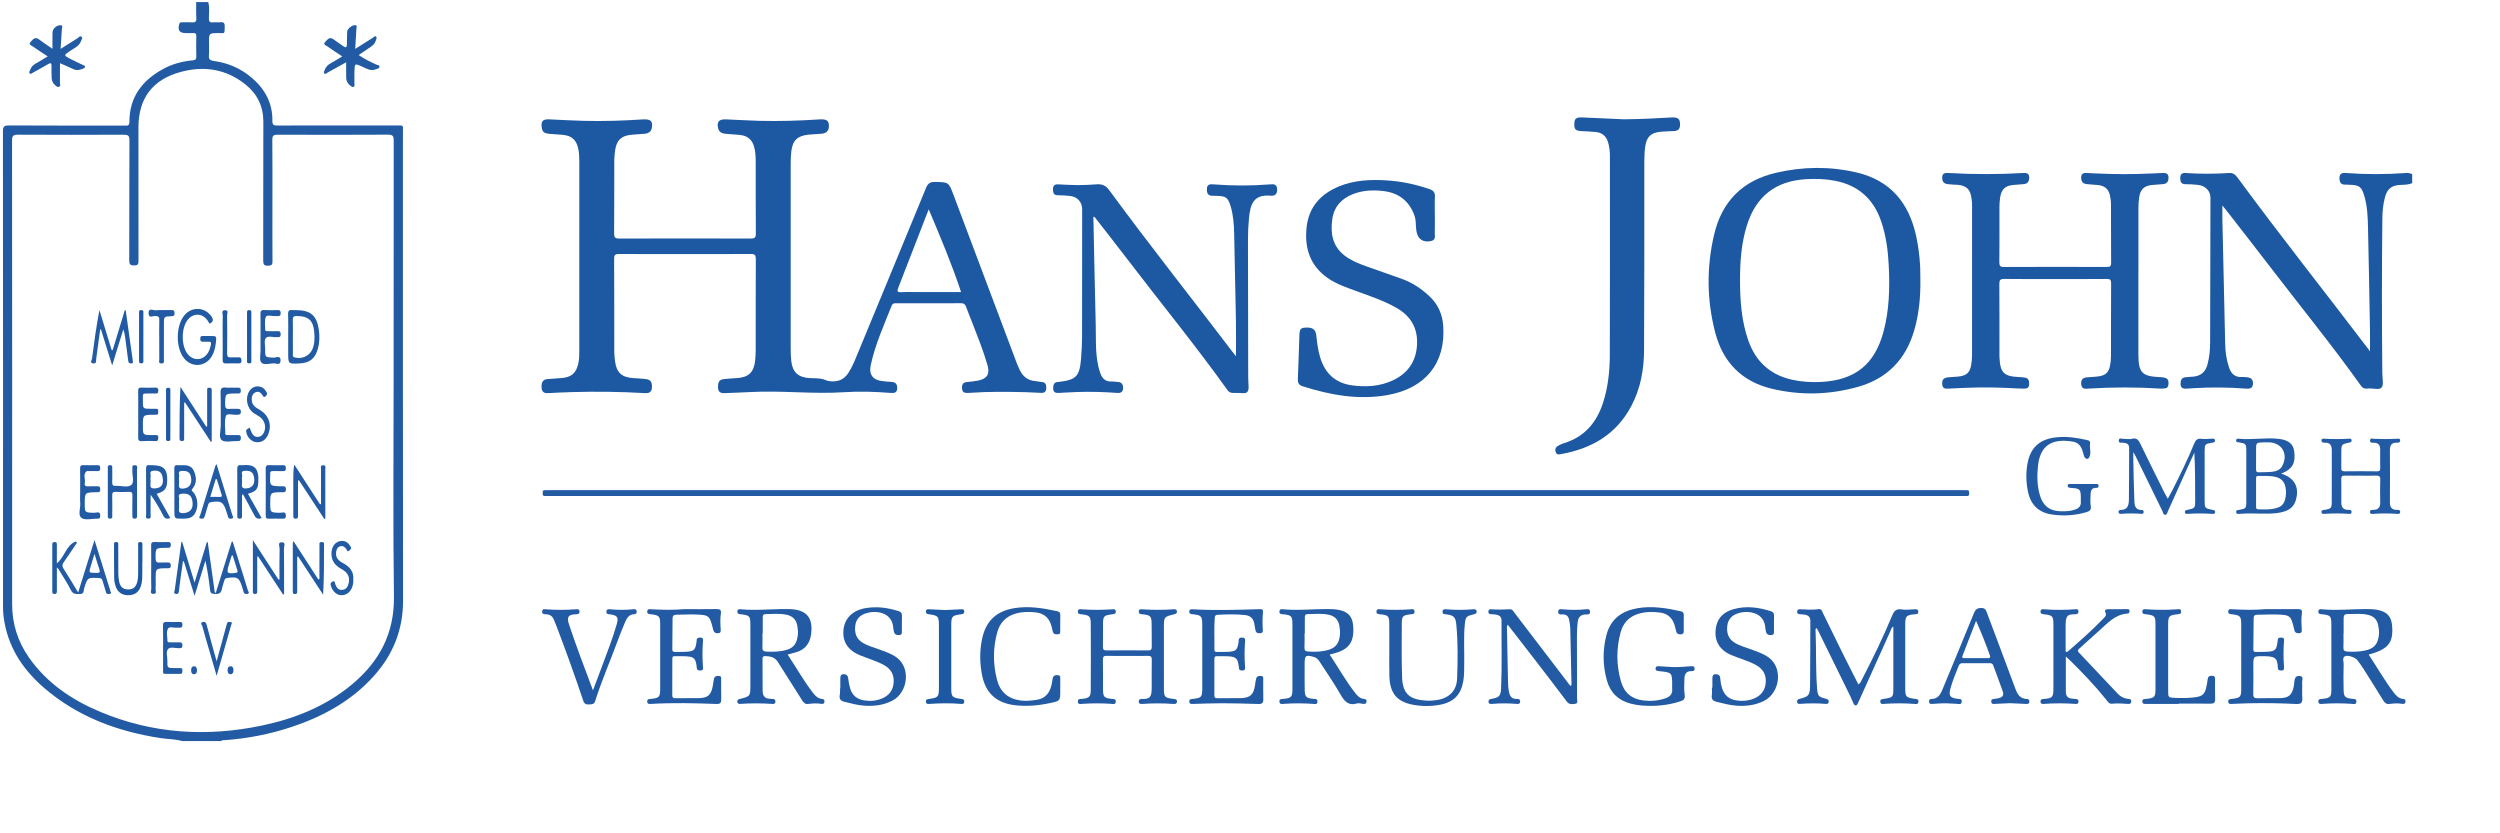 <svg xmlns="http://www.w3.org/2000/svg" xmlns:xlink="http://www.w3.org/1999/xlink" id="Ebene_1" x="0px" y="0px" width="600px" height="200px" viewBox="0 0 600 200" xml:space="preserve"><g id="urM9R8_1_">	<g>		<path fill-rule="evenodd" clip-rule="evenodd" fill="#225BA4" d="M43.722,177.86c-1.683-0.5-3.442-0.447-5.159-0.711   c-10.387-1.596-19.951-5.117-28.004-12.076c-4.742-4.1-8.187-9.055-9.415-15.338c-0.253-1.295-0.417-2.6-0.417-3.928   c0.006-38.076,0.01-76.154-0.021-114.233c-0.001-1.117,0.212-1.474,1.411-1.467c9.239,0.056,18.479,0.031,27.719,0.03   c0.621,0,1.225,0.173,1.223-0.901c-0.012-5.898,3.049-9.907,8.029-12.646c2.232-1.228,4.666-1.882,7.195-2.115   c0.693-0.064,0.846-0.308,0.83-0.944c-0.039-1.599-0.041-3.2,0-4.799c0.018-0.643-0.195-0.852-0.818-0.799   c-0.557,0.047-1.119,0.01-1.68,0.01c-1.549,0-2.002-0.642-1.598-2.174c0.121-0.456,0.42-0.41,0.729-0.413   c0.761-0.008,1.524-0.051,2.278,0.01c0.801,0.066,1.15-0.141,1.094-1.028c-0.08-1.275-0.031-2.559-0.037-3.838   c0.96,0,1.92,0,2.88,0c0.414,1.287,0.155,2.609,0.177,3.914c0.013,0.714,0.172,1.03,0.937,0.952   c0.593-0.061,1.204,0.041,1.796-0.024c0.854-0.094,1.1,0.236,1.066,1.07c-0.074,1.884,0.105,1.51-1.533,1.526   c-2.243,0.022-2.243,0.006-2.242,2.238c0,1.04,0.072,2.085-0.021,3.117c-0.085,0.932,0.29,1.226,1.151,1.341   c3.406,0.454,6.46,1.771,9.086,3.995c3.215,2.723,5.072,6.139,4.994,10.431c-0.018,1.006,0.436,1.065,1.22,1.064   c9.476-0.018,18.951-0.016,28.427-0.008c1.939,0.001,1.682-0.226,1.682,1.625c0.004,37.463-0.027,74.928,0.031,112.391   c0.01,6.908-2.316,12.803-6.83,17.91c-5.422,6.135-12.332,9.914-19.996,12.457c-5.217,1.732-10.577,2.762-16.061,3.15   c-0.262,0.018-0.572-0.082-0.764,0.211C49.962,177.86,46.842,177.86,43.722,177.86z M94.472,90.377   c0-18.877-0.007-37.756,0.02-56.634c0.001-1.026-0.169-1.431-1.342-1.423c-8.839,0.056-17.679,0.046-26.518,0.009   c-0.977-0.004-1.286,0.223-1.276,1.246c0.055,5.199,0.025,10.399,0.025,15.599c0,4.52-0.018,9.039,0.017,13.559   c0.006,0.775-0.203,1-0.995,1.039c-1.031,0.051-1.238-0.312-1.234-1.283c0.033-11.078-0.006-22.157,0.035-33.236   c0.013-3.715-1.451-6.696-4.281-8.968c-4.607-3.698-9.863-4.538-15.49-3.037c-6.801,1.814-10.207,6.336-10.207,13.328   c0,10.639-0.006,21.278,0.013,31.917c0.001,0.787-0.044,1.225-1.056,1.213c-0.979-0.012-1.172-0.322-1.168-1.232   c0.031-9.599-0.004-19.198,0.049-28.797c0.006-1.145-0.351-1.352-1.398-1.347c-8.439,0.04-16.879,0.044-25.318-0.004   c-1.111-0.006-1.461,0.201-1.459,1.404c0.037,37.077,0.037,74.153,0.02,111.229c-0.002,4.715,1.332,8.979,4.017,12.82   c4.337,6.207,10.38,10.246,17.231,13.105c12.525,5.227,25.482,6.021,38.688,3.25c7.957-1.67,15.373-4.639,21.681-9.92   c6.53-5.469,10.138-12.209,10.019-21.041C94.305,125.577,94.472,107.977,94.472,90.377z"></path>		<path fill-rule="evenodd" clip-rule="evenodd" fill="#1D58A2" d="M578.924,43.94c-0.891,0.414-1.846,0.397-2.795,0.437   c-2.137,0.089-3.193,0.928-3.752,3.009c-0.459,1.71-0.596,3.474-0.615,5.227c-0.135,12.316-0.129,24.633-0.006,36.947   c0.008,0.76,0.135,1.518,0.129,2.275c-0.014,1.219-0.424,1.586-1.611,1.5c-0.756-0.055-1.498-0.17-2.268-0.072   c-0.523,0.064-0.992-0.143-1.336-0.627c-6.793-9.547-14.197-18.625-21.322-27.92c-3.672-4.789-7.391-9.543-11.09-14.312   c-0.236-0.305-0.49-0.595-0.893-1.082c0,1.244-0.02,2.259,0.002,3.273c0.219,9.994,0.432,19.988,0.674,29.982   c0.047,1.92,0.312,3.816,0.938,5.652c0.51,1.496,1.441,2.359,3.104,2.256c0.318-0.02,0.639,0.012,0.959,0.031   c1.246,0.078,1.682,0.508,1.666,1.549c-0.021,1.252-0.895,1.271-1.756,1.205c-4.072-0.316-8.146-0.355-12.225-0.119   c-0.678,0.039-1.355,0.094-2.035,0.129c-0.848,0.047-1.379-0.25-1.363-1.211c0.016-0.875,0.301-1.479,1.279-1.541   c0.637-0.041,1.275-0.08,1.912-0.148c1.764-0.188,2.814-1.201,3.27-2.877c0.473-1.75,0.631-3.549,0.639-5.344   c0.049-11.557,0.064-23.113,0.078-34.669c0.002-1.626-1.141-2.865-2.889-3.102c-1.027-0.139-2.072-0.171-3.111-0.18   c-1.047-0.009-1.256-0.613-1.25-1.488c0.008-0.854,0.381-1.257,1.248-1.198c3.514,0.24,7.027,0.224,10.543-0.001   c0.959-0.061,1.508,0.487,2.039,1.211c10.201,13.885,20.924,27.373,31.342,41.092c0.07,0.092,0.133,0.189,0.365,0.523   c0-1.98,0.027-3.67-0.004-5.355c-0.145-8.117-0.283-16.232-0.469-24.348c-0.059-2.555-0.156-5.119-0.885-7.6   c-0.652-2.22-1.164-2.612-3.432-2.69c-0.359-0.012-0.721-0.054-1.078-0.038c-1.107,0.048-1.453-0.543-1.459-1.56   c-0.006-1.145,0.666-1.304,1.572-1.235c4.793,0.366,9.586,0.353,14.379,0.002c0.523-0.039,1.021,0.066,1.506,0.258   C578.924,42.5,578.924,43.22,578.924,43.94z"></path>		<path fill-rule="evenodd" clip-rule="evenodd" fill="#1D58A2" d="M164.328,60.975c-5.24,0-10.48,0.019-15.719-0.019   c-0.885-0.006-1.224,0.145-1.217,1.146c0.048,7.4,0.02,14.798,0.035,22.199c0.002,0.836,0.082,1.678,0.199,2.506   c0.368,2.629,1.623,3.756,4.293,3.928c1.037,0.066,2.076,0.129,3.108,0.244c1.093,0.123,1.491,0.727,1.445,1.938   c-0.04,1.061-0.554,1.498-1.6,1.438c-5.913-0.35-11.83-0.424-17.749-0.248c-1.879,0.057-3.757,0.143-5.633,0.248   c-1.102,0.062-1.515-0.494-1.522-1.508c-0.008-0.98,0.247-1.766,1.392-1.867c1.115-0.098,2.232-0.172,3.35-0.246   c2.439-0.164,3.605-1.199,4.104-3.58c0.189-0.91,0.216-1.824,0.217-2.744c0.003-15.238,0.002-30.477,0.004-45.716   c0-1.042-0.044-2.077-0.273-3.099c-0.445-1.974-1.506-2.978-3.512-3.211c-1.11-0.129-2.233-0.149-3.348-0.26   c-0.766-0.076-1.598-0.199-1.798-1.111c-0.364-1.66-0.089-2.456,1.708-2.372c2.756,0.129,5.511,0.292,8.269,0.362   c4.72,0.121,9.437-0.035,14.147-0.34c1.918-0.125,2.475,0.377,2.227,1.968c-0.158,1.018-0.854,1.393-1.763,1.479   c-1.114,0.106-2.237,0.125-3.348,0.253c-2.202,0.255-3.297,1.279-3.67,3.456c-0.155,0.902-0.241,1.827-0.244,2.743   c-0.022,5.839,0.013,11.679-0.036,17.519c-0.01,0.979,0.305,1.172,1.213,1.17c10.519-0.029,21.037-0.027,31.557,0   c0.893,0.002,1.246-0.17,1.238-1.17c-0.051-5.759-0.019-11.519-0.033-17.278c-0.002-1.158-0.057-2.313-0.346-3.451   c-0.445-1.758-1.555-2.753-3.342-2.955c-1.15-0.13-2.312-0.162-3.466-0.274c-0.827-0.081-1.591-0.315-1.838-1.258   c-0.414-1.58,0.14-2.28,1.81-2.217c2.676,0.1,5.35,0.282,8.027,0.352c4.801,0.125,9.597-0.025,14.389-0.34   c1.812-0.119,2.375,0.288,2.34,1.674c-0.029,1.135-0.697,1.658-1.736,1.762c-1.072,0.108-2.157,0.108-3.229,0.228   c-2.627,0.293-3.744,1.39-4.064,4.024c-0.121,0.989-0.144,1.995-0.145,2.994c-0.008,14.759-0.008,29.517,0,44.277   c0,0.998,0.023,2.002,0.134,2.994c0.304,2.727,1.653,3.959,4.384,4.129c1.234,0.076,2.578-0.047,3.662,0.414   c0.875,0.371,1.597,0.42,2.468,0.348c1.453-0.119,2.447-0.865,3.21-2.031c0.88-1.346,1.477-2.828,2.086-4.305   c5.521-13.352,11.049-26.702,16.537-40.067c0.426-1.037,0.959-1.465,2.121-1.439c3.312,0.073,3.309,0.022,4.473,3.117   c5.012,13.337,10.025,26.675,15.045,40.009c0.253,0.672,0.539,1.332,0.842,1.982c0.752,1.615,1.98,2.564,3.799,2.697   c0.516,0.037,1.023,0.191,1.539,0.23c0.935,0.072,1.037,0.68,1.04,1.432c0.003,0.822-0.405,1.189-1.174,1.168   c-1.238-0.037-2.476-0.141-3.714-0.17c-4.479-0.105-8.957-0.176-13.431,0.158c-1.541,0.115-1.878-0.15-1.903-1.264   c-0.02-0.832,0.326-1.258,1.174-1.332c0.914-0.082,1.833-0.176,2.73-0.359c2.127-0.434,2.818-1.576,2.224-3.656   c-1.034-3.613-2.464-7.086-3.808-10.588c-0.442-1.154-0.929-2.295-1.35-3.457c-0.217-0.602-0.523-0.863-1.213-0.857   c-5.199,0.031-10.399,0.02-15.6,0.012c-0.464,0-0.829,0.029-1.039,0.564c-1.836,4.678-3.941,9.264-5.007,14.209   c-0.521,2.416,0.517,3.721,3.015,3.936c0.637,0.057,1.273,0.148,1.912,0.168c1,0.029,1.428,0.5,1.41,1.508   c-0.021,1.127-0.758,1.193-1.561,1.133c-3.715-0.283-7.439-0.424-11.149-0.174c-7.557,0.506-15.104-0.459-22.655-0.029   c-2.035,0.115-4.074,0.166-6.111,0.252c-0.959,0.041-1.512-0.307-1.535-1.361c-0.022-1.021,0.133-1.873,1.355-2   c1.033-0.107,2.07-0.188,3.108-0.244c2.829-0.15,4.146-1.363,4.444-4.172c0.094-0.873,0.138-1.756,0.139-2.635   c0.012-7.24-0.012-14.479,0.029-21.718c0.006-0.975-0.211-1.279-1.234-1.269C174.887,61.004,169.607,60.975,164.328,60.975z    M230.662,70.102c-2.244-6.783-4.971-13.23-7.766-19.857c-0.281,0.716-0.488,1.232-0.689,1.75   c-2.204,5.692-4.396,11.388-6.623,17.072c-0.318,0.812-0.271,1.104,0.704,1.055c1.476-0.076,2.958-0.02,4.437-0.02   C223.993,70.102,227.262,70.102,230.662,70.102z"></path>		<path fill-rule="evenodd" clip-rule="evenodd" fill="#1D58A2" d="M493.248,66.969c-4.078,0-8.158,0.035-12.236-0.025   c-0.986-0.014-1.176,0.303-1.168,1.213c0.039,5.598,0.02,11.197,0.021,16.795c0,0.281-0.004,0.561,0.01,0.84   c0.178,3.672,1.053,4.543,4.705,4.703c0.438,0.02,0.879,0.045,1.312,0.107c0.984,0.143,1.148,0.818,1.105,1.672   c-0.045,0.904-0.664,1.014-1.334,0.998c-1.398-0.033-2.795-0.104-4.193-0.178c-4.559-0.238-9.111-0.072-13.666,0.166   c-0.744,0.039-1.582,0.145-1.67-1.008c-0.084-1.102,0.293-1.582,1.484-1.705c0.912-0.094,1.84-0.088,2.746-0.221   c1.629-0.24,2.41-0.99,2.697-2.6c0.148-0.82,0.227-1.666,0.229-2.5c0.014-11.877,0.01-23.753,0.008-35.631   c0-0.28,0.012-0.561-0.01-0.84c-0.207-2.568-0.551-4.422-4.203-4.429c-0.479-0.001-0.955-0.099-1.434-0.118   c-1.021-0.04-1.525-0.523-1.527-1.576c-0.002-1.142,0.748-1.158,1.553-1.11c5.955,0.352,11.908,0.343,17.863,0   c0.773-0.044,1.459,0.004,1.467,1.07c0.006,0.96-0.373,1.524-1.365,1.602c-0.797,0.063-1.594,0.129-2.391,0.192   c-2,0.158-2.928,1.047-3.223,3.039c-0.211,1.433-0.164,2.872-0.164,4.311c-0.004,3.719,0.021,7.439-0.02,11.157   c-0.008,0.842,0.141,1.186,1.1,1.18c8.236-0.039,16.475-0.031,24.713-0.006c0.777,0.002,1.02-0.203,1.014-1.002   c-0.039-4.679-0.012-9.357-0.033-14.037c-0.002-0.675-0.096-1.358-0.227-2.022c-0.311-1.587-1.254-2.429-2.865-2.592   c-0.914-0.093-1.834-0.136-2.748-0.23c-0.988-0.102-1.344-0.712-1.314-1.657c0.031-0.992,0.693-1.042,1.416-1.005   c3.955,0.2,7.91,0.336,11.871,0.237c2.078-0.052,4.154-0.154,6.232-0.242c0.801-0.034,1.428,0.08,1.439,1.113   c0.01,0.982-0.408,1.499-1.391,1.566c-0.838,0.058-1.674,0.127-2.512,0.194c-1.865,0.149-2.842,1.016-3.121,2.869   c-0.131,0.866-0.195,1.75-0.197,2.627c-0.012,11.677-0.008,23.354-0.008,35.03c0,0.121,0,0.24,0.002,0.361   c0.035,4.143,0.908,5.047,5.039,5.223c1.873,0.08,2.297,0.436,2.17,1.756c-0.053,0.559-0.27,0.91-0.854,0.955   c-0.357,0.027-0.719,0.074-1.074,0.051c-5.715-0.367-11.428-0.357-17.143-0.006c-0.742,0.045-1.695,0.271-1.854-0.941   c-0.131-0.998,0.221-1.648,1.293-1.748c0.994-0.092,1.998-0.109,2.982-0.256c1.562-0.232,2.34-0.988,2.631-2.527   c0.141-0.742,0.23-1.508,0.232-2.262c0.02-5.84-0.006-11.678,0.033-17.516c0.006-0.85-0.238-1.066-1.068-1.057   C501.486,66.993,497.367,66.969,493.248,66.969z"></path>		<path fill-rule="evenodd" clip-rule="evenodd" fill="#1D58A2" d="M460.889,67.137c0.055,4.213-0.336,8.254-1.49,12.203   c-2.037,6.965-6.512,11.541-13.492,13.504c-6.816,1.918-13.738,2.1-20.633,0.461c-7.184-1.707-11.723-6.299-13.594-13.395   c-2.064-7.824-2.137-15.732-0.291-23.611c1.875-7.996,6.861-12.984,14.885-14.839c6.402-1.48,12.844-1.575,19.252-0.084   c8.146,1.895,12.631,7.308,14.352,15.282C460.629,60.151,460.941,63.686,460.889,67.137z M417.607,67.256   c0.006,4.893,0.342,9.742,1.969,14.412c1.77,5.082,5.246,8.291,10.525,9.469c2.316,0.518,4.668,0.654,7.033,0.525   c8.072-0.438,12.768-4.186,14.885-11.975c1.432-5.268,1.547-10.658,1.275-16.064c-0.178-3.559-0.646-7.074-1.803-10.473   c-1.828-5.383-5.465-8.673-11.084-9.765c-2.338-0.455-4.688-0.523-7.043-0.377c-7.217,0.446-11.898,4.108-14.078,10.987   C417.92,58.311,417.605,62.764,417.607,67.256z"></path>		<path fill-rule="evenodd" clip-rule="evenodd" fill="#1D58A2" d="M262.408,52.001c0.187,8.706,0.351,17.341,0.566,25.976   c0.08,3.232-0.115,6.486,0.57,9.682c0.134,0.623,0.298,1.244,0.508,1.844c0.445,1.275,1.215,2.141,2.719,2.057   c0.475-0.025,0.955,0.096,1.434,0.109c0.959,0.027,1.344,0.529,1.337,1.455c-0.007,0.982-0.587,1.24-1.413,1.178   c-3.193-0.242-6.391-0.324-9.59-0.223c-1.479,0.047-2.953,0.158-4.432,0.225c-0.754,0.033-1.349-0.123-1.349-1.086   c-0.001-0.865,0.185-1.521,1.215-1.547c0.04,0,0.08-0.004,0.12-0.008c4.16-0.484,5.002-1.32,5.351-5.51   c0.152-1.83,0.25-3.672,0.255-5.51c0.027-10.119,0.02-20.236,0.019-30.354c0-1.774-1.074-3.031-2.843-3.251   c-0.989-0.124-1.994-0.17-2.992-0.175c-1.002-0.006-1.158-0.58-1.174-1.407c-0.018-0.892,0.402-1.245,1.229-1.213   c1.558,0.059,3.114,0.187,4.673,0.187c1.557,0.001,3.116-0.086,4.67-0.195c1.267-0.089,2.139,0.32,2.93,1.4   c9.759,13.319,20.039,26.242,30.027,39.387c0.088,0.115,0.193,0.217,0.393,0.439c0-2.936,0.039-5.709-0.008-8.48   c-0.119-6.998-0.27-13.994-0.426-20.991c-0.051-2.2-0.207-4.396-0.857-6.517c-0.629-2.057-1.119-2.407-3.223-2.462   c-0.318-0.009-0.641-0.039-0.959-0.023c-1.135,0.057-1.537-0.472-1.514-1.597c0.027-1.253,0.854-1.203,1.648-1.141   c4.514,0.357,9.025,0.362,13.539,0c0.807-0.065,1.625-0.095,1.682,1.129c0.055,1.157-0.473,1.688-1.543,1.592   c-4.043-0.363-4.881,1.938-5.207,5.278c-0.17,1.755-0.254,3.512-0.252,5.27c0.006,11.039,0.031,22.076,0.057,33.113   c0.002,0.799,0.105,1.598,0.094,2.396c-0.012,0.879-0.363,1.436-1.398,1.33c-0.791-0.08-1.594-0.039-2.393-0.055   c-0.508-0.01-0.922-0.193-1.229-0.621c-7.707-10.762-16.088-21.008-24.117-31.522c-2.451-3.208-4.943-6.386-7.422-9.573   C262.939,52.376,262.841,52.087,262.408,52.001z"></path>		<path fill-rule="evenodd" clip-rule="evenodd" fill="#1D58A2" d="M389.814,28.632c3.762-0.051,7.516-0.198,11.268-0.437   c1.664-0.106,2.139,0.299,2.129,1.742c-0.008,0.986-0.443,1.479-1.428,1.519c-1.117,0.045-2.24,0.063-3.352,0.179   c-2.236,0.235-3.246,1.239-3.574,3.488c-0.174,1.188-0.217,2.385-0.219,3.587c-0.004,15.113,0.027,30.226-0.064,45.339   c-0.027,4.664-0.844,9.221-3.072,13.422c-3.582,6.75-9.449,10.166-16.746,11.488c-0.502,0.09-1.139,0.311-1.396-0.488   c-0.246-0.762,0.084-1.236,0.721-1.562c0.391-0.201,0.787-0.402,1.205-0.527c4.998-1.502,7.932-4.98,9.475-9.818   c1.178-3.695,1.58-7.512,1.594-11.352c0.053-15.912,0.031-31.825,0.025-47.737c0-1.119-0.115-2.237-0.439-3.317   c-0.434-1.445-1.396-2.314-2.908-2.472c-1.111-0.117-2.23-0.152-3.348-0.209c-1.568-0.08-1.908-0.408-1.85-1.824   c0.051-1.25,0.469-1.537,2.039-1.463C383.186,28.345,386.5,28.485,389.814,28.632z"></path>		<path fill-rule="evenodd" clip-rule="evenodd" fill="#1D58A2" d="M344.359,51.658c0.002,1.399,0.029,2.8-0.01,4.198   c-0.021,0.743,0.312,1.684-0.828,1.975c-1.367,0.35-2.6-0.068-3.156-1.095c-0.348-0.644-0.455-1.352-0.516-2.076   c-0.084-0.991-0.029-1.994-0.385-2.959c-1.285-3.501-3.791-5.427-7.473-5.857c-2.453-0.286-4.873-0.18-7.205,0.711   c-2.795,1.068-4.613,3.037-5.037,6.031c-0.475,3.362,0.021,6.477,2.939,8.74c1.539,1.192,3.316,1.907,5.123,2.553   c2.93,1.049,5.877,2.053,8.803,3.117c2.438,0.887,4.543,2.328,6.432,4.086c2.057,1.914,3.127,4.312,3.324,7.096   c0.639,9.008-4.293,15.051-13.439,16.648c-6.98,1.219-13.672-0.025-20.293-2.115c-0.848-0.268-1.197-0.766-1.156-1.684   c0.154-3.516,0.24-7.033,0.369-10.549c0.057-1.561,0.32-1.83,1.693-1.865c1.539-0.041,2.223,0.504,2.367,1.898   c0.182,1.75,0.404,3.488,0.906,5.186c1.16,3.918,3.668,6.273,7.775,6.801c3.307,0.424,6.553,0.234,9.623-1.184   c3.615-1.668,5.625-4.502,5.867-8.504c0.24-3.99-1.457-6.932-4.906-8.912c-3.068-1.758-6.412-2.846-9.705-4.061   c-2.357-0.867-4.742-1.648-6.84-3.121c-4.232-2.973-5.559-7.157-5.064-12.058c0.494-4.908,3.346-8.086,7.783-9.919   c3.629-1.498,7.459-1.687,11.318-1.456c3.566,0.214,7.035,0.94,10.42,2.104c0.941,0.324,1.342,0.812,1.289,1.831   C344.303,48.696,344.359,50.178,344.359,51.658z"></path>		<path fill-rule="evenodd" clip-rule="evenodd" fill="#225BA4" d="M301.488,117.639c56.557,0,113.113,0,169.67,0   c0.32,0,0.639,0.004,0.959,0.004c0.576-0.002,0.457,0.426,0.475,0.768c0.02,0.348-0.021,0.646-0.486,0.635   c-0.359-0.01-0.721,0-1.08,0c-113.113,0-226.227,0-339.339,0c-0.319,0-0.64-0.008-0.96,0c-0.47,0.01-0.49-0.311-0.482-0.646   c0.008-0.352-0.068-0.764,0.496-0.758c0.359,0.006,0.719-0.002,1.079-0.002C188.376,117.639,244.932,117.639,301.488,117.639z"></path>		<path fill-rule="evenodd" clip-rule="evenodd" fill="#225BA4" d="M446.006,164.252c0.531-0.295,0.658-0.787,0.869-1.195   c2.615-5.031,5.094-10.127,7.26-15.367c0.463-1.121,1.012-1.633,2.307-1.42c1.008,0.166,2.072-0.018,3.109-0.047   c0.42-0.012,0.818-0.012,0.838,0.576c0.021,0.592-0.373,0.584-0.795,0.621c-2.123,0.193-2.334,0.422-2.338,2.576   c-0.006,5.039-0.004,10.076,0,15.113c0.002,2.129,0.148,2.295,2.219,2.6c0.473,0.068,1.045,0.027,0.939,0.758   c-0.096,0.66-0.648,0.492-1.051,0.463c-2.357-0.162-4.713-0.176-7.07-0.006c-0.414,0.031-0.953,0.174-1.025-0.49   c-0.066-0.637,0.424-0.643,0.873-0.711c2.223-0.344,2.256-0.379,2.258-2.629c0.006-4.875,0.002-9.752,0.002-14.74   c-0.486,0.301-0.547,0.758-0.709,1.117c-2.5,5.527-4.982,11.061-7.471,16.592c-0.082,0.182-0.16,0.367-0.25,0.545   c-0.145,0.281-0.262,0.684-0.6,0.684c-0.412,0-0.514-0.439-0.658-0.762c-0.197-0.438-0.369-0.885-0.58-1.314   c-2.582-5.268-5.166-10.535-7.754-15.801c-0.115-0.234-0.26-0.453-0.375-0.654c-0.299,0.107-0.283,0.281-0.275,0.424   c0.209,4.633,0,9.277,0.363,13.906c0.158,2.014,0.258,2.113,2.266,2.656c0.385,0.105,0.555,0.309,0.533,0.664   c-0.021,0.383-0.273,0.566-0.652,0.533c-2.115-0.191-4.23-0.164-6.348-0.006c-0.373,0.027-0.604-0.16-0.6-0.568   c0.004-0.383,0.191-0.533,0.566-0.629c2.24-0.57,2.523-0.844,2.555-3.234c0.066-5.158,0.035-10.316,0.066-15.473   c0.004-0.885-0.439-1.338-1.234-1.502c-0.426-0.088-0.871-0.094-1.309-0.123c-0.355-0.025-0.617-0.119-0.627-0.549   c-0.01-0.471,0.234-0.66,0.664-0.637c1.518,0.082,3.033,0.178,4.549-0.027c0.67-0.092,0.764,0.504,0.957,0.893   c1.561,3.146,3.076,6.314,4.637,9.461C443.389,159.124,444.703,161.676,446.006,164.252z"></path>		<path fill-rule="evenodd" clip-rule="evenodd" fill="#225BA4" d="M270.438,157.42c-1.6,0-3.2,0.039-4.798-0.018   c-0.747-0.025-0.952,0.211-0.939,0.945c0.044,2.398,0.002,4.799,0.025,7.197c0.017,1.711,0.288,1.977,2.003,2.178   c0.453,0.053,1.09-0.07,1.064,0.641c-0.031,0.826-0.724,0.582-1.193,0.551c-2.277-0.152-4.554-0.145-6.831,0.008   c-0.445,0.029-1.057,0.217-1.084-0.541c-0.026-0.738,0.587-0.607,1.039-0.656c1.729-0.189,2.05-0.479,2.059-2.26   c0.028-5.236,0.026-10.475,0.002-15.713c-0.009-1.83-0.294-2.096-2.132-2.312c-0.484-0.059-1.041-0.027-0.96-0.742   c0.076-0.676,0.636-0.484,1.038-0.457c2.357,0.162,4.714,0.164,7.071-0.006c0.431-0.031,0.969-0.127,0.998,0.521   c0.026,0.6-0.462,0.625-0.922,0.684c-1.972,0.244-2.144,0.434-2.157,2.385c-0.014,1.799,0.024,3.6-0.018,5.396   c-0.017,0.689,0.217,0.883,0.888,0.877c3.318-0.029,6.638-0.029,9.956,0c0.696,0.006,0.887-0.248,0.874-0.908   c-0.036-1.877,0.017-3.758-0.032-5.637c-0.042-1.645-0.332-1.912-1.957-2.098c-0.198-0.023-0.398-0.035-0.596-0.059   c-0.395-0.049-0.55-0.318-0.535-0.67c0.018-0.4,0.294-0.535,0.664-0.508c2.596,0.189,5.192,0.191,7.789,0.002   c0.342-0.025,0.664,0.061,0.713,0.467c0.053,0.432-0.192,0.623-0.608,0.725c-2.522,0.623-2.521,0.633-2.522,3.254   c-0.001,4.838-0.007,9.678,0.004,14.516c0.005,2.121,0.152,2.277,2.244,2.547c0.455,0.059,0.943,0.07,0.885,0.699   c-0.051,0.549-0.506,0.545-0.914,0.514c-2.477-0.184-4.953-0.176-7.43,0.004c-0.438,0.031-0.827-0.035-0.826-0.594   c0.001-0.463,0.312-0.615,0.721-0.604c2.092,0.068,2.387-0.555,2.39-2.797c0.003-2.199-0.026-4.398,0.015-6.596   c0.015-0.734-0.215-0.971-0.949-0.949C273.797,157.454,272.117,157.422,270.438,157.42z"></path>		<path fill-rule="evenodd" clip-rule="evenodd" fill="#225BA4" d="M319.117,157.092c2.143,3.189,3.939,6.484,6.287,9.418   c0.504,0.631,1.109,1.164,1.977,1.234c0.449,0.037,0.656,0.248,0.584,0.701c-0.078,0.479-0.422,0.523-0.811,0.486   c-0.477-0.047-0.998-0.242-1.422-0.113c-2.164,0.656-3.109-0.557-4.066-2.232c-1.525-2.666-3.281-5.197-4.953-7.777   c-0.324-0.5-0.703-0.941-1.34-1.125c-1.994-0.58-2.262-0.402-2.26,1.627c0.002,2.078-0.025,4.158,0.018,6.236   c0.037,1.717,0.322,1.975,2.012,2.174c0.443,0.053,1.076-0.098,1.051,0.643c-0.029,0.85-0.725,0.586-1.182,0.557   c-2.277-0.148-4.551-0.168-6.828,0.002c-0.451,0.033-1.066,0.195-1.125-0.518c-0.061-0.719,0.559-0.629,1.02-0.678   c1.844-0.199,2.096-0.447,2.1-2.324c0.016-5.234,0.016-10.471,0-15.707c-0.006-1.799-0.268-2.051-2.045-2.254   c-0.459-0.053-1.076,0.051-1.074-0.645c0.002-0.744,0.625-0.598,1.076-0.557c3.438,0.32,6.869-0.078,10.305-0.068   c0.998,0.002,1.992,0.014,2.98,0.223c2.146,0.455,3.16,1.582,3.338,3.773c0.318,3.953-0.99,5.766-4.844,6.715   C319.695,156.936,319.477,156.999,319.117,157.092z M313.156,152.01c-0.021,0-0.045,0-0.066,0c0,1.119,0.049,2.242-0.018,3.359   c-0.043,0.748,0.246,0.953,0.943,1.004c1.447,0.104,2.883,0.053,4.293-0.266c2.193-0.494,3.1-1.584,3.281-3.826   c0.053-0.678-0.014-1.35-0.127-2.027c-0.256-1.525-1.121-2.416-2.627-2.727c-1.666-0.344-3.344-0.154-5.02-0.137   c-0.572,0.006-0.652,0.359-0.656,0.783C313.15,149.454,313.156,150.731,313.156,152.01z"></path>		<path fill-rule="evenodd" clip-rule="evenodd" fill="#225BA4" d="M189.037,157.092c2.09,3.16,3.883,6.365,6.137,9.27   c0.545,0.701,1.188,1.312,2.15,1.389c0.395,0.031,0.584,0.229,0.556,0.615c-0.032,0.457-0.321,0.646-0.738,0.564   c-1.078-0.211-2.149-0.094-3.222,0.02c-0.711,0.076-1.062-0.326-1.407-0.877c-1.929-3.08-3.908-6.127-5.829-9.209   c-0.715-1.145-1.788-1.352-2.984-1.404c-0.514-0.023-0.703,0.16-0.697,0.682c0.024,2.557,0.02,5.115,0.03,7.672   c0.005,1.189,0.538,1.887,1.801,1.887c0.239,0,0.478,0.049,0.717,0.059c0.409,0.02,0.557,0.266,0.55,0.631   c-0.006,0.393-0.223,0.584-0.613,0.557c-2.635-0.18-5.27-0.195-7.905-0.01c-0.366,0.025-0.622-0.162-0.632-0.557   c-0.008-0.381,0.217-0.535,0.582-0.625c2.557-0.643,2.557-0.648,2.557-3.336c0.001-4.836,0.007-9.672-0.004-14.508   c-0.004-2.051-0.171-2.229-2.193-2.477c-0.45-0.055-0.954-0.051-0.934-0.664c0.023-0.656,0.563-0.576,0.99-0.535   c3.157,0.295,6.311,0,9.465-0.053c0.68-0.012,1.359-0.018,2.037-0.002c4.132,0.1,5.789,2.074,5.19,6.172   c-0.306,2.094-1.419,3.52-3.466,4.156C190.527,156.709,189.868,156.866,189.037,157.092z M183.055,152.022   c-0.021,0.002-0.043,0.002-0.064,0.002c0,1.078,0.037,2.16-0.014,3.238c-0.033,0.723,0.127,1.07,0.95,1.119   c1.409,0.08,2.807,0.035,4.178-0.242c2.2-0.447,3.065-1.43,3.362-3.627c0.104-0.762,0.021-1.512-0.105-2.266   c-0.244-1.467-1.053-2.361-2.514-2.691c-1.705-0.387-3.422-0.18-5.138-0.162c-0.575,0.006-0.646,0.379-0.649,0.793   C183.047,149.465,183.055,150.745,183.055,152.022z"></path>		<path fill-rule="evenodd" clip-rule="evenodd" fill="#225BA4" d="M568.482,157.096c2.049,3.115,3.83,6.234,6.002,9.1   c0.584,0.77,1.248,1.477,2.311,1.559c0.406,0.031,0.562,0.258,0.527,0.637c-0.043,0.465-0.354,0.619-0.76,0.541   c-1.037-0.201-2.068-0.113-3.1,0.016c-0.748,0.094-1.148-0.289-1.518-0.896c-1.562-2.555-3.16-5.086-4.764-7.615   c-0.449-0.707-0.936-1.393-1.451-2.053c-0.502-0.641-2.391-1.244-2.955-0.879c-0.695,0.453-0.279,1.24-0.297,1.863   c-0.057,2.035-0.049,4.076-0.01,6.113c0.033,1.766,0.318,2.037,2.076,2.24c0.459,0.055,1.057-0.049,0.994,0.695   c-0.064,0.766-0.688,0.537-1.113,0.508c-2.316-0.162-4.631-0.166-6.947,0c-0.459,0.033-1.057,0.164-1.072-0.574   c-0.014-0.639,0.531-0.57,0.961-0.619c1.951-0.225,2.156-0.426,2.162-2.383c0.014-5.195,0.014-10.393-0.002-15.588   c-0.004-1.881-0.234-2.109-2.1-2.324c-0.471-0.055-1.059,0.01-1.02-0.695c0.037-0.65,0.594-0.545,1.012-0.504   c3.518,0.334,7.029-0.084,10.545-0.064c0.92,0.004,1.832,0.023,2.742,0.213c2.219,0.461,3.234,1.586,3.408,3.84   C574.43,154.28,573.188,155.827,568.482,157.096z M562.475,152.088c-0.014,0-0.025,0-0.039,0c0,1.08,0.041,2.162-0.014,3.24   c-0.035,0.695,0.152,0.984,0.898,1.043c1.41,0.111,2.807,0.047,4.178-0.221c2.312-0.451,3.264-1.592,3.449-3.941   c0.059-0.725-0.033-1.438-0.176-2.146c-0.26-1.301-1.008-2.125-2.309-2.465c-1.658-0.436-3.338-0.199-5.012-0.23   c-0.771-0.014-0.977,0.354-0.977,1.004C562.473,149.61,562.475,150.85,562.475,152.088z"></path>		<path fill-rule="evenodd" clip-rule="evenodd" fill="#225BA4" d="M361.852,149.92c-0.299,0.543-0.18,0.943-0.174,1.324   c0.072,4.076,0.156,8.154,0.244,12.232c0.018,0.838,0.059,1.672,0.221,2.504c0.207,1.064,0.635,1.799,1.859,1.758   c0.414-0.014,0.836,0.041,0.832,0.611c-0.004,0.682-0.516,0.621-0.945,0.584c-1.918-0.168-3.832-0.168-5.75,0.004   c-0.412,0.037-0.852,0.041-0.896-0.52c-0.039-0.52,0.316-0.625,0.766-0.703c1.773-0.307,2.168-0.686,2.25-2.479   c0.246-5.436,0.068-10.875,0.111-16.312c0.006-0.824-0.475-1.246-1.215-1.396c-0.426-0.088-0.871-0.098-1.311-0.117   c-0.369-0.016-0.625-0.143-0.639-0.547c-0.014-0.455,0.24-0.676,0.672-0.641c1.479,0.121,2.953,0.086,4.432,0   c0.68-0.041,0.926,0.527,1.26,0.967c4.365,5.719,8.734,11.436,13.102,17.152c0.072,0.096,0.148,0.186,0.205,0.254   c0.342-0.057,0.285-0.291,0.281-0.469c-0.092-4.479-0.18-8.955-0.293-13.432c-0.014-0.594-0.143-1.188-0.24-1.777   c-0.154-0.949-0.625-1.521-1.686-1.457c-0.475,0.029-1.031,0.035-0.967-0.707c0.057-0.674,0.588-0.559,1-0.521   c1.879,0.176,3.752,0.174,5.631,0c0.416-0.039,0.945-0.146,1.01,0.518c0.068,0.734-0.492,0.729-0.969,0.721   c-1.305-0.021-1.896,0.715-2.008,1.902c-0.104,1.072-0.172,2.152-0.172,3.229c-0.002,5,0.029,9.998,0.033,14.996   c0,0.477,0.285,1.221-0.418,1.312c-0.678,0.09-1.441,0.27-2.047-0.541c-2.799-3.744-5.666-7.439-8.518-11.146   C365.662,154.817,363.795,152.424,361.852,149.92z"></path>		<path fill-rule="evenodd" clip-rule="evenodd" fill="#225BA4" d="M495.799,157.553c0,3.02-0.01,5.77,0.004,8.521   c0.006,1.002,0.531,1.549,1.549,1.602c0.32,0.018,0.637,0.062,0.955,0.086c0.414,0.031,0.543,0.295,0.529,0.654   c-0.016,0.4-0.262,0.555-0.641,0.527c-2.596-0.186-5.191-0.193-7.787,0c-0.355,0.025-0.65-0.094-0.689-0.492   c-0.043-0.432,0.182-0.67,0.623-0.695c0.199-0.01,0.4-0.025,0.598-0.047c1.551-0.17,1.83-0.455,1.869-2.049   c0.031-1.277,0.012-2.559,0.012-3.836c0.002-3.998,0.012-7.994-0.004-11.992c-0.008-1.953-0.209-2.16-2.152-2.398   c-0.451-0.055-0.953-0.051-0.945-0.654c0.008-0.656,0.541-0.58,0.975-0.547c2.396,0.178,4.793,0.174,7.189,0.002   c0.373-0.027,0.861-0.168,0.938,0.436c0.078,0.6-0.309,0.742-0.814,0.754c-1.625,0.035-2.24,0.094-2.256,2.559   c-0.014,2.15-0.002,4.301-0.002,6.393c0.33,0.174,0.479,0.023,0.625-0.105c2.859-2.5,5.721-4.996,8.352-7.738   c0.422-0.439,0.967-0.822,0.541-1.629c-0.244-0.463,0.146-0.697,0.645-0.695c1.518,0.006,3.035-0.004,4.555-0.014   c0.295-0.002,0.58,0.004,0.621,0.383c0.043,0.377-0.145,0.662-0.508,0.684c-3,0.178-4.791,2.352-6.814,4.123   c-1.594,1.395-3.133,2.854-4.719,4.258c-0.402,0.355-0.496,0.568-0.068,1.016c3.117,3.268,6.205,6.562,9.303,9.852   c0.688,0.73,1.535,1.133,2.527,1.225c0.389,0.035,0.715,0.076,0.695,0.594c-0.021,0.562-0.387,0.646-0.82,0.609   c-1.275-0.107-2.545-0.191-3.828-0.049c-0.699,0.076-1.021-0.551-1.391-1.008c-2.664-3.301-5.584-6.367-8.604-9.342   C496.582,158.264,496.289,158.006,495.799,157.553z"></path>		<path fill-rule="evenodd" clip-rule="evenodd" fill="#225BA4" d="M401.381,160.092c1.482,0.039,2.957-0.078,4.434-0.193   c0.406-0.031,0.838-0.062,0.889,0.52c0.049,0.561-0.307,0.678-0.76,0.658c-1.201-0.051-1.646,0.676-1.678,1.721   c-0.039,1.318-0.135,2.658,0.051,3.949c0.139,0.969-0.219,1.307-0.994,1.559c-3.008,0.984-6.096,1.262-9.232,1.025   c-0.91-0.068-1.826-0.225-2.713-0.455c-2.947-0.764-4.895-2.609-5.721-5.559c-1.023-3.66-1.059-7.355-0.082-11.016   c1.012-3.797,3.729-5.703,7.475-6.34c3.508-0.596,6.928-0.01,10.336,0.742c0.498,0.111,0.738,0.381,0.727,0.922   c-0.027,1.24-0.014,2.48-0.008,3.719c0.002,0.48-0.049,0.877-0.678,0.896c-0.527,0.018-0.961-0.07-1.119-0.652   c-0.135-0.502-0.244-1.01-0.395-1.506c-0.518-1.729-1.611-2.805-3.449-3.059c-1.762-0.242-3.504-0.225-5.223,0.283   c-2.275,0.674-3.693,2.23-4.293,4.449c-1.064,3.939-1.039,7.91,0.098,11.836c0.779,2.691,2.609,4.219,5.424,4.529   c1.816,0.201,3.59,0.061,5.314-0.561c1.051-0.379,1.67-1.062,1.539-2.26c-0.029-0.277-0.004-0.561-0.004-0.84   c0-3.041-0.029-3.078-3.1-3.381c-0.471-0.047-0.939-0.084-0.879-0.699c0.053-0.561,0.527-0.5,0.928-0.477   C399.305,159.963,400.342,160.028,401.381,160.092z"></path>		<path fill-rule="evenodd" clip-rule="evenodd" fill="#225BA4" d="M543.672,146.194c2.6,0,5.197,0.021,7.795-0.014   c0.773-0.012,1.111,0.188,0.99,1.018c-0.186,1.271-0.119,2.553-0.041,3.832c0.027,0.453,0.07,0.893-0.596,0.939   c-0.594,0.041-1.027-0.098-1.176-0.732c-0.01-0.039-0.01-0.078-0.02-0.117c-0.828-3.461-0.902-3.545-4.41-3.641   c-1.477-0.041-2.957,0.062-4.436,0.059c-0.584,0-0.9,0.172-0.904,0.799c-0.016,2.518-0.037,5.035-0.07,7.555   c-0.008,0.512,0.287,0.586,0.693,0.576c1-0.025,2.004,0.018,2.996-0.07c1.49-0.131,1.826-0.498,2.061-1.984   c0.043-0.275,0.084-0.553,0.109-0.832c0.062-0.67,0.568-0.551,0.99-0.549c0.5,0.004,0.545,0.336,0.516,0.74   c-0.154,2.117-0.162,4.236-0.002,6.354c0.035,0.461-0.018,0.785-0.586,0.795c-0.48,0.008-0.875-0.02-0.898-0.652   c-0.094-2.406-0.643-2.779-3.588-2.785c-2.291-0.004-2.291-0.006-2.291,2.332c0,2.24,0.041,4.48-0.021,6.719   c-0.023,0.869,0.275,1.072,1.088,1.045c1.719-0.057,3.439-0.002,5.158-0.023c2.279-0.027,3.08-0.711,3.5-2.939   c0.051-0.273,0.059-0.555,0.094-0.832c0.094-0.773,0.166-1.621,1.236-1.557c1.176,0.07,0.609,1.023,0.646,1.58   c0.082,1.234-0.049,2.484,0.047,3.717c0.096,1.215-0.408,1.492-1.525,1.432c-3.754-0.201-7.514-0.24-11.273-0.174   c-1.318,0.023-2.637,0.113-3.955,0.152c-0.416,0.014-0.955,0.146-1.02-0.514c-0.064-0.648,0.434-0.633,0.883-0.688   c2.033-0.24,2.229-0.441,2.232-2.445c0.008-5.119,0.008-10.238,0-15.357c-0.004-2.029-0.207-2.254-2.186-2.498   c-0.445-0.055-0.945-0.033-0.932-0.664c0.016-0.682,0.568-0.564,0.98-0.543C538.395,146.36,541.033,146.436,543.672,146.194z"></path>		<path fill-rule="evenodd" clip-rule="evenodd" fill="#225BA4" d="M288.543,157.581c0-2.598,0.01-5.197-0.004-7.797   c-0.01-1.867-0.264-2.137-2.088-2.348c-0.159-0.02-0.32-0.021-0.479-0.043c-0.379-0.049-0.568-0.277-0.555-0.65   c0.016-0.414,0.307-0.541,0.659-0.52c5.476,0.316,10.952,0.146,16.427-0.029c0.559-0.018,0.654,0.33,0.611,0.791   c-0.131,1.355-0.133,2.715-0.041,4.074c0.033,0.469,0.012,0.881-0.635,0.91c-0.535,0.025-0.977-0.061-1.109-0.65   c-0.133-0.582-0.203-1.178-0.326-1.764c-0.24-1.158-0.961-1.793-2.137-1.932c-2.193-0.26-4.389-0.18-6.588-0.078   c-0.502,0.021-0.703,0.205-0.738,0.697c-0.189,2.557-0.039,5.115-0.084,7.674c-0.01,0.521,0.328,0.555,0.719,0.551   c0.879-0.012,1.76,0.023,2.637-0.031c1.826-0.113,2.143-0.445,2.439-2.285c0.072-0.457-0.117-1.117,0.717-1.131   c0.559-0.012,0.91,0.076,0.854,0.781c-0.17,2.115-0.156,4.234-0.004,6.352c0.033,0.48-0.064,0.76-0.613,0.77   c-0.498,0.008-0.861-0.059-0.873-0.68c-0.006-0.355-0.115-0.709-0.168-1.064c-0.143-0.955-0.67-1.469-1.65-1.598   c-1.158-0.152-2.314-0.055-3.473-0.098c-0.498-0.018-0.592,0.262-0.59,0.68c0.006,2.92,0.018,5.838-0.006,8.756   c-0.006,0.689,0.408,0.646,0.863,0.645c1.76-0.004,3.52,0.012,5.277-0.006c2.436-0.025,3.291-0.791,3.635-3.205   c0.074-0.512,0.117-1.037,0.266-1.527c0.168-0.549,0.658-0.645,1.172-0.605c0.6,0.047,0.514,0.51,0.516,0.896   c0.008,1.559-0.035,3.119,0.018,4.678c0.031,0.898-0.301,1.193-1.186,1.164c-2.916-0.096-5.834-0.174-8.752-0.182   c-2.279-0.004-4.557,0.109-6.834,0.162c-0.429,0.01-0.959,0.105-0.997-0.545c-0.038-0.648,0.476-0.609,0.917-0.66   c1.994-0.23,2.193-0.447,2.201-2.475C288.55,162.7,288.543,160.141,288.543,157.581z"></path>		<path fill-rule="evenodd" clip-rule="evenodd" fill="#225BA4" d="M164.178,146.194c2.598,0,5.197,0.029,7.794-0.018   c0.847-0.014,1.165,0.221,1.035,1.092c-0.183,1.23-0.13,2.475-0.04,3.713c0.037,0.504,0.069,0.965-0.664,0.994   c-0.618,0.025-0.965-0.184-1.122-0.803c-0.901-3.562-0.907-3.584-4.599-3.703c-1.396-0.045-2.797,0.07-4.196,0.062   c-0.64-0.002-0.966,0.207-0.97,0.871c-0.012,2.479-0.03,4.957-0.059,7.436c-0.006,0.465,0.193,0.641,0.645,0.629   c0.998-0.027,2.002,0.021,2.996-0.062c1.541-0.129,1.893-0.51,2.121-2.059c0.029-0.197,0.074-0.396,0.072-0.596   c-0.007-0.689,0.439-0.748,0.967-0.73c0.572,0.02,0.598,0.375,0.563,0.822c-0.161,2.076-0.158,4.154-0.006,6.232   c0.03,0.414,0.079,0.805-0.526,0.844c-0.547,0.033-0.941-0.047-0.971-0.717c-0.016-0.396-0.094-0.795-0.182-1.186   c-0.172-0.766-0.583-1.252-1.426-1.396c-1.236-0.211-2.474-0.09-3.709-0.133c-0.537-0.02-0.543,0.338-0.543,0.719   c0.002,2.879,0.016,5.758-0.011,8.637c-0.006,0.611,0.249,0.734,0.786,0.727c1.839-0.021,3.679,0.01,5.518-0.016   c2.205-0.029,2.984-0.697,3.415-2.887c0.115-0.586,0.147-1.191,0.295-1.768c0.159-0.621,0.678-0.736,1.237-0.672   c0.594,0.068,0.48,0.543,0.482,0.924c0.009,1.561-0.025,3.121,0.016,4.68c0.021,0.816-0.253,1.158-1.104,1.125   c-5.234-0.199-10.471-0.324-15.707-0.018c-0.43,0.023-0.953,0.088-0.955-0.584c-0.002-0.66,0.529-0.572,0.953-0.621   c1.918-0.217,2.16-0.465,2.163-2.396c0.009-5.158,0.009-10.316,0.001-15.475c-0.004-1.951-0.23-2.195-2.137-2.426   c-0.48-0.057-1.048-0.021-0.971-0.736c0.072-0.666,0.644-0.488,1.042-0.469C158.98,146.36,161.578,146.434,164.178,146.194z"></path>		<path fill-rule="evenodd" clip-rule="evenodd" fill="#225BA4" d="M520.266,119.692c0.367-0.67,0.688-1.217,0.975-1.781   c1.918-3.773,3.777-7.576,5.383-11.494c0.357-0.869,0.807-1.236,1.783-1.096c0.779,0.113,1.594-0.018,2.393-0.033   c0.354-0.006,0.783-0.09,0.805,0.451c0.016,0.441-0.352,0.449-0.672,0.504c-1.744,0.293-1.812,0.35-1.818,2.096   c-0.012,3.92-0.01,7.84-0.002,11.76c0.004,1.863,0.023,1.875,1.832,2.262c0.312,0.066,0.689,0.053,0.682,0.498   c-0.008,0.537-0.441,0.492-0.791,0.469c-1.918-0.127-3.836-0.148-5.754-0.002c-0.33,0.025-0.678,0.039-0.713-0.416   c-0.033-0.441,0.289-0.473,0.623-0.545c1.848-0.398,1.85-0.408,1.85-2.328c0.004-3.781,0.002-7.562-0.197-11.395   c-0.488,1.066-0.982,2.131-1.463,3.201c-1.621,3.604-3.232,7.213-4.863,10.812c-0.156,0.344-0.215,0.891-0.67,0.902   c-0.48,0.014-0.5-0.555-0.664-0.889c-2.182-4.445-4.35-8.896-6.521-13.346c-0.082-0.168-0.191-0.322-0.479-0.803   c0,0.672-0.006,1.002,0.002,1.332c0.072,3.279,0.105,6.561,0.246,9.836c0.051,1.221-0.078,2.725,1.873,2.723   c0.287,0,0.402,0.25,0.377,0.51c-0.025,0.273-0.221,0.428-0.494,0.406c-1.678-0.129-3.354-0.129-5.033,0   c-0.266,0.02-0.473-0.133-0.506-0.404c-0.043-0.342,0.164-0.539,0.492-0.535c1.766,0.021,1.98-1.238,1.998-2.529   c0.053-4.119,0.045-8.238,0.061-12.357c0.004-0.883-0.559-1.137-1.311-1.246c-0.451-0.064-1.27,0.227-1.178-0.572   c0.088-0.758,0.846-0.309,1.307-0.338c0.598-0.039,1.238,0.137,1.791-0.021c1.25-0.361,1.67,0.344,2.125,1.285   c1.877,3.883,3.805,7.738,5.719,11.602C519.68,118.67,519.945,119.112,520.266,119.692z"></path>		<path fill-rule="evenodd" clip-rule="evenodd" fill="#225BA4" d="M333.428,155.897c0-2.039,0.01-4.078-0.004-6.117   c-0.012-1.908-0.211-2.125-2.07-2.34c-0.479-0.057-1.074-0.016-1.002-0.713c0.074-0.717,0.701-0.514,1.143-0.482   c2.318,0.162,4.635,0.156,6.951-0.002c0.404-0.027,0.965-0.217,1.035,0.459c0.076,0.711-0.477,0.682-0.963,0.738   c-1.787,0.201-2.076,0.426-2.086,2.088c-0.023,4.316-0.08,8.639,0.066,12.951c0.135,3.941,1.709,5.396,5.643,5.662   c0.965,0.066,1.924,0,2.869-0.154c2.807-0.463,4.586-2.262,4.693-5.09c0.164-4.352,0.234-8.713-0.197-13.059   c-0.174-1.748-0.619-2.154-2.385-2.396c-0.422-0.059-0.961,0.025-0.918-0.645c0.041-0.633,0.527-0.602,0.98-0.562   c2.117,0.176,4.232,0.18,6.35-0.008c0.428-0.037,0.842-0.006,0.865,0.551c0.02,0.439-0.283,0.564-0.684,0.66   c-1.836,0.447-1.969,0.557-2.16,2.445c-0.311,3.07-0.076,6.152-0.139,9.229c-0.029,1.398,0.025,2.795-0.195,4.188   c-0.52,3.311-2.201,5.162-5.473,5.812c-2.258,0.449-4.541,0.443-6.797-0.004c-3.744-0.744-5.379-2.777-5.502-6.854   c-0.062-2.117-0.01-4.238-0.01-6.357C333.436,155.897,333.432,155.897,333.428,155.897z"></path>		<path fill-rule="evenodd" clip-rule="evenodd" fill="#225BA4" d="M201.674,165.061c0-0.719-0.006-1.438,0.001-2.156   c0.006-0.539,0.023-1.084,0.778-1.094c0.732-0.008,1.056,0.35,1.131,1.088c0.082,0.789,0.234,1.582,0.463,2.34   c0.498,1.645,1.623,2.578,3.342,2.855c1.463,0.234,2.88,0.111,4.235-0.434c1.745-0.701,2.737-2.004,2.856-3.922   c0.113-1.822-0.65-3.156-2.217-4.062c-1.215-0.705-2.543-1.146-3.846-1.645c-0.67-0.256-1.353-0.482-2.016-0.756   c-2.91-1.201-4.254-3.283-3.965-6.127c0.275-2.729,2.145-4.625,5.165-5.174c2.735-0.498,5.405-0.148,8.032,0.691   c0.573,0.184,0.855,0.473,0.835,1.111c-0.038,1.199-0.005,2.398-0.014,3.598c-0.003,0.424,0.098,0.938-0.534,1.027   c-0.604,0.088-1.145-0.035-1.352-0.691c-0.119-0.375-0.17-0.777-0.201-1.172c-0.129-1.664-1.136-2.943-2.727-3.406   c-1.306-0.381-2.621-0.336-3.896,0.086c-1.4,0.463-2.299,1.434-2.482,2.936c-0.208,1.711,0.223,3.184,1.799,4.123   c1.174,0.699,2.487,1.064,3.766,1.516c1.275,0.451,2.541,0.902,3.736,1.58c4.312,2.451,3.381,8.791-0.323,10.744   c-2.167,1.141-4.469,1.416-6.854,1.242c-1.598-0.117-3.143-0.539-4.693-0.92c-0.875-0.215-1.324-0.617-1.16-1.584   c0.1-0.588,0.072-1.195,0.102-1.793C201.648,165.061,201.66,165.061,201.674,165.061z"></path>		<path fill-rule="evenodd" clip-rule="evenodd" fill="#225BA4" d="M410.973,165.04c0-0.758-0.006-1.518,0.002-2.277   c0.006-0.525,0.137-0.965,0.797-0.953c0.59,0.008,1.02,0.227,1.072,0.877c0.066,0.838,0.205,1.662,0.457,2.467   c0.525,1.688,1.637,2.666,3.406,2.945c1.422,0.227,2.805,0.109,4.125-0.398c1.748-0.672,2.791-1.949,2.943-3.865   c0.146-1.865-0.617-3.25-2.238-4.168c-1.922-1.09-4.074-1.617-6.088-2.48c-2.93-1.258-4.193-3.652-3.586-6.771   c0.449-2.305,2.014-3.588,4.137-4.199c3.064-0.883,6.09-0.463,9.072,0.498c0.555,0.18,0.709,0.537,0.695,1.088   c-0.031,1.197-0.006,2.398-0.012,3.596c-0.002,0.434,0.074,0.934-0.559,1.012c-0.605,0.076-1.139-0.055-1.336-0.717   c-0.113-0.379-0.17-0.779-0.201-1.172c-0.141-1.68-1.139-2.93-2.746-3.393c-1.307-0.375-2.621-0.328-3.895,0.1   c-1.402,0.469-2.291,1.451-2.467,2.949c-0.191,1.607,0.176,3.025,1.623,3.98c1.182,0.779,2.543,1.135,3.855,1.607   c1.311,0.471,2.617,0.92,3.848,1.621c4.295,2.445,3.43,8.906-0.568,10.859c-2.115,1.033-4.344,1.291-6.648,1.113   c-1.598-0.121-3.141-0.549-4.693-0.924c-0.896-0.217-1.277-0.648-1.127-1.6c0.094-0.584,0.018-1.195,0.018-1.795   C410.898,165.04,410.936,165.04,410.973,165.04z"></path>		<path fill-rule="evenodd" clip-rule="evenodd" fill="#225BA4" d="M482.414,168.764c-1.119,0.053-2.236,0.121-3.355,0.154   c-0.443,0.014-1.051,0.232-1.15-0.486c-0.105-0.744,0.527-0.645,0.973-0.73c0.275-0.053,0.553-0.088,0.828-0.145   c0.875-0.182,1.266-0.738,0.973-1.576c-0.736-2.107-1.549-4.189-2.305-6.293c-0.178-0.496-0.52-0.521-0.941-0.52   c-2.119,0.008-4.238,0.018-6.357-0.006c-0.508-0.006-0.803,0.139-0.996,0.633c-0.711,1.82-1.49,3.621-1.992,5.514   c-0.443,1.68-0.08,2.164,1.639,2.395c0.484,0.066,1.195-0.062,1.09,0.736c-0.102,0.775-0.797,0.5-1.266,0.473   c-1.438-0.086-2.873-0.176-4.314-0.07c-0.518,0.039-1.037,0.074-1.557,0.098c-0.332,0.014-0.658-0.014-0.709-0.451   c-0.049-0.416,0.08-0.734,0.553-0.734c1.721-0.002,2.254-1.297,2.781-2.566c2.494-6.008,4.992-12.014,7.438-18.041   c0.35-0.865,0.752-1.211,1.725-1.234c1.01-0.025,1.18,0.564,1.434,1.246c2.252,6.018,4.525,12.027,6.754,18.053   c0.502,1.357,1.109,2.496,2.771,2.531c0.455,0.01,0.645,0.248,0.607,0.689c-0.043,0.508-0.412,0.527-0.785,0.51   C484.973,168.889,483.693,168.825,482.414,168.764z M474.254,149.002c-1.16,2.992-2.219,5.715-3.27,8.439   c-0.193,0.502,0.154,0.508,0.496,0.508c1.875-0.002,3.75-0.012,5.623,0.006c0.502,0.004,0.646-0.176,0.48-0.641   C476.605,154.598,475.559,151.911,474.254,149.002z"></path>		<path fill-rule="evenodd" clip-rule="evenodd" fill="#225BA4" d="M254.459,165.122c0.001,0.201,0.001,0.4,0.001,0.602   c-0.001,2.48,0.001,2.486-2.386,3c-2.83,0.607-5.672,0.871-8.571,0.518c-4.257-0.521-6.878-2.805-7.757-6.975   c-0.625-2.967-0.666-5.951-0.047-8.93c0.883-4.248,3.359-6.625,7.623-7.361c3.547-0.613,7.006-0.025,10.455,0.727   c0.508,0.109,0.707,0.391,0.693,0.928c-0.035,1.238-0.01,2.479-0.013,3.719c-0.001,0.393,0.079,0.826-0.528,0.877   c-0.555,0.045-1.064,0.039-1.252-0.617c-0.109-0.383-0.187-0.773-0.277-1.16c-0.475-2.01-1.699-3.223-3.776-3.467   c-1.636-0.191-3.269-0.178-4.874,0.281c-2.32,0.66-3.781,2.201-4.41,4.48c-1.041,3.773-1.041,7.582-0.065,11.373   c0.759,2.947,2.655,4.621,5.716,5.004c1.295,0.16,2.549,0.029,3.814-0.168c2.422-0.381,3.344-2.064,3.692-4.25   c0.056-0.354,0.087-0.717,0.192-1.055c0.2-0.641,0.738-0.652,1.277-0.598c0.6,0.061,0.484,0.533,0.49,0.914   C254.467,163.682,254.459,164.403,254.459,165.122z"></path>		<path fill-rule="evenodd" clip-rule="evenodd" fill="#225BA4" d="M566.582,114.163c-1.279,0-2.559,0.021-3.836-0.01   c-0.609-0.014-0.852,0.178-0.84,0.818c0.035,1.879,0.02,3.758,0.014,5.637c-0.002,1.092,0.432,1.746,1.615,1.752   c0.377,0.002,0.898-0.043,0.838,0.568c-0.051,0.521-0.504,0.412-0.848,0.389c-1.838-0.131-3.674-0.121-5.512,0   c-0.35,0.021-0.791,0.109-0.852-0.396c-0.064-0.518,0.373-0.502,0.73-0.561c1.574-0.258,1.725-0.4,1.732-1.979   c0.018-4.076-0.002-8.154,0.008-12.23c0.004-1.154-0.311-1.969-1.686-1.902c-0.354,0.018-0.799-0.059-0.793-0.531   c0.004-0.531,0.461-0.443,0.812-0.424c1.877,0.105,3.754,0.111,5.631-0.002c0.312-0.02,0.703-0.111,0.781,0.328   c0.086,0.5-0.322,0.555-0.686,0.629c-1.672,0.346-1.76,0.451-1.773,2.174c-0.008,1.279,0.023,2.561-0.012,3.838   c-0.016,0.596,0.129,0.859,0.789,0.852c2.6-0.031,5.197-0.035,7.795,0.002c0.691,0.01,0.775-0.293,0.764-0.859   c-0.029-1.439-0.021-2.879-0.008-4.318c0.01-1.043-0.359-1.684-1.521-1.678c-0.402,0.002-1.016,0.031-0.9-0.641   c0.102-0.586,0.645-0.312,1-0.301c1.797,0.066,3.596,0.082,5.393-0.02c0.33-0.02,0.793-0.16,0.822,0.4   c0.025,0.516-0.428,0.561-0.764,0.543c-1.455-0.072-1.711,0.777-1.701,1.988c0.029,4.078,0.035,8.156-0.002,12.232   c-0.012,1.219,0.385,1.912,1.689,1.908c0.336,0,0.793-0.041,0.777,0.502c-0.018,0.543-0.459,0.479-0.803,0.455   c-1.877-0.133-3.754-0.139-5.631,0.002c-0.346,0.025-0.779,0.102-0.805-0.445c-0.025-0.551,0.42-0.514,0.76-0.512   c1.303,0.004,1.73-0.689,1.697-1.908c-0.051-1.758-0.061-3.52,0.008-5.275c0.033-0.873-0.277-1.084-1.088-1.041   C568.982,114.209,567.781,114.163,566.582,114.163z"></path>		<path fill-rule="evenodd" clip-rule="evenodd" fill="#225BA4" d="M142.316,165.692c1.449-3.877,2.792-7.41,4.088-10.961   c0.587-1.611,1.129-3.242,1.604-4.889c0.492-1.703,0.166-2.145-1.566-2.395c-0.426-0.062-0.946,0.014-0.91-0.658   c0.037-0.664,0.541-0.602,0.974-0.557c1.797,0.18,3.591,0.174,5.388-0.004c0.393-0.039,0.847-0.1,0.909,0.486   c0.054,0.506-0.198,0.686-0.704,0.711c-1.135,0.053-1.658,0.912-2.037,1.797c-0.74,1.723-1.424,3.469-2.072,5.227   c-1.697,4.604-3.67,9.104-5.137,13.791c-0.263,0.84-0.83,0.789-1.486,0.832c-0.735,0.047-1.137-0.146-1.395-0.912   c-2.027-6.053-4.188-12.059-6.468-18.021c-0.142-0.371-0.323-0.73-0.45-1.107c-0.34-1.018-0.975-1.617-2.104-1.605   c-0.477,0.006-0.912-0.117-0.832-0.74c0.076-0.592,0.562-0.482,0.936-0.453c2.357,0.176,4.713,0.178,7.069-0.002   c0.434-0.033,0.947-0.119,0.96,0.555c0.011,0.541-0.387,0.637-0.821,0.639c-2.314,0.014-2.146,1.102-1.63,2.645   C138.352,155.215,140.283,160.284,142.316,165.692z"></path>		<path fill-rule="evenodd" clip-rule="evenodd" fill="#225BA4" d="M522.893,168.94c-2.557,0-5.115,0.002-7.672-0.002   c-0.461-0.002-1.057,0.143-1.064-0.598c-0.006-0.648,0.543-0.561,0.967-0.609c1.994-0.225,2.188-0.418,2.191-2.477   c0.014-5.117,0.014-10.234,0-15.352c-0.004-2.027-0.189-2.215-2.205-2.467c-0.439-0.057-0.971-0.025-0.949-0.646   c0.023-0.746,0.645-0.586,1.086-0.555c2.398,0.174,4.793,0.166,7.189,0c0.4-0.027,0.967-0.199,1.037,0.471   c0.074,0.723-0.498,0.676-0.975,0.73c-1.922,0.225-2.139,0.453-2.143,2.412c-0.006,5.316-0.006,10.633,0.004,15.951   c0.004,1.602,0.021,1.623,1.658,1.689s3.275,0.082,4.906-0.156c1.625-0.234,2.238-0.768,2.578-2.359   c0.135-0.625,0.264-1.254,0.328-1.887c0.07-0.703,0.414-0.941,1.1-0.904c0.822,0.045,0.684,0.619,0.688,1.121   c0.006,1.479-0.041,2.959,0.018,4.438c0.035,0.91-0.307,1.162-1.188,1.143c-2.518-0.051-5.035-0.018-7.555-0.018   C522.893,168.889,522.893,168.915,522.893,168.94z"></path>		<path fill-rule="evenodd" clip-rule="evenodd" fill="#225BA4" d="M547.477,113.672c3.201,0.982,4.414,3.203,3.537,6.326   c-0.373,1.322-1.225,2.205-2.525,2.674c-1.34,0.48-2.734,0.57-4.133,0.6c-2.277,0.049-4.555-0.156-6.832,0.045   c-0.334,0.031-0.781,0.137-0.84-0.4c-0.059-0.541,0.377-0.494,0.729-0.553c1.602-0.264,1.693-0.359,1.697-1.994   c0.008-4.039,0.008-8.076,0-12.113c-0.004-1.738-0.092-1.828-1.836-2.098c-0.266-0.041-0.588,0.02-0.604-0.396   c-0.016-0.375,0.223-0.512,0.533-0.479c3.232,0.344,6.471-0.324,9.699,0.045c2.383,0.273,3.469,1.207,3.713,3.043   c0.355,2.672-0.428,4.152-2.691,5.102C547.816,113.518,547.711,113.567,547.477,113.672z M541.457,118.139   c0,1.117,0.002,2.232,0,3.348c-0.002,0.371-0.021,0.725,0.514,0.742c1.633,0.049,3.268,0.146,4.84-0.459   c0.85-0.326,1.357-0.967,1.59-1.814c0.277-1.008,0.32-2.027,0.107-3.072c-0.26-1.273-0.986-2.041-2.221-2.379   c-1.408-0.387-2.85-0.246-4.279-0.287c-0.535-0.014-0.555,0.305-0.553,0.695C541.463,115.989,541.457,117.065,541.457,118.139z    M541.457,109.76c0,0.959,0.018,1.918-0.006,2.875c-0.014,0.492,0.117,0.742,0.664,0.715c1.037-0.055,2.084,0.006,3.109-0.113   c0.994-0.115,1.963-0.385,2.506-1.395c1.533-2.848-0.051-5.629-3.256-5.689c-0.398-0.008-0.799-0.004-1.197,0.008   c-1.82,0.059-1.82,0.061-1.82,1.924C541.457,108.643,541.457,109.202,541.457,109.76z"></path>		<path fill-rule="evenodd" clip-rule="evenodd" fill="#225BA4" d="M500.004,116.163c0.998,0,1.998-0.002,2.996,0   c0.277,0,0.602-0.047,0.662,0.334c0.064,0.412-0.197,0.609-0.562,0.594c-1.213-0.047-1.338,0.789-1.365,1.672   c-0.027,0.879-0.107,1.777,0.041,2.633c0.15,0.869-0.146,1.252-0.918,1.486c-2.762,0.836-5.578,1.016-8.418,0.596   c-3.223-0.477-5.113-2.373-5.75-5.572c-0.443-2.225-0.5-4.451-0.092-6.672c0.719-3.926,3.045-5.945,7.176-6.303   c2.418-0.211,4.783,0.139,7.129,0.691c0.076,0.02,0.156,0.033,0.232,0.053c0.518,0.143,0.523,0.561,0.475,0.961   c-0.139,1.113,0.42,2.338-0.326,3.318c-0.271,0.354-0.914,0.141-1.1-0.467c-0.162-0.535-0.291-1.082-0.49-1.602   c-0.381-0.998-1.074-1.701-2.15-1.885c-5.377-0.914-7.914,1.168-8.416,5.713c-0.27,2.447-0.246,4.873,0.477,7.242   c0.766,2.502,2.338,3.672,4.932,3.748c1.201,0.037,2.395-0.008,3.547-0.432c0.891-0.33,1.395-0.889,1.316-1.887   c-0.027-0.357,0-0.719-0.006-1.078c-0.025-1.811-0.27-2.07-2.045-2.188c-0.119-0.008-0.238-0.012-0.359-0.02   c-0.379-0.025-0.779-0.094-0.738-0.576c0.037-0.451,0.447-0.355,0.756-0.355c1-0.004,1.998-0.002,2.998-0.002   C500.004,116.165,500.004,116.165,500.004,116.163z"></path>		<path fill-rule="evenodd" clip-rule="evenodd" fill="#1D58A2" d="M226.852,146.413c1.213-0.061,2.449-0.129,3.688-0.18   c0.39-0.018,0.852-0.1,0.88,0.512c0.026,0.541-0.335,0.619-0.776,0.682c-2.206,0.32-2.338,0.479-2.34,2.73   c-0.005,4.957-0.005,9.912,0,14.869c0.002,2.23,0.141,2.395,2.358,2.711c0.444,0.062,0.798,0.135,0.759,0.686   c-0.044,0.605-0.502,0.541-0.889,0.508c-2.477-0.211-4.951-0.16-7.428,0.006c-0.402,0.027-0.844,0.068-0.883-0.521   c-0.036-0.545,0.32-0.617,0.766-0.676c2.184-0.293,2.348-0.473,2.354-2.719c0.012-4.955,0.012-9.912,0-14.867   c-0.006-2.242-0.152-2.404-2.348-2.727c-0.448-0.066-0.803-0.158-0.77-0.689c0.037-0.598,0.49-0.523,0.89-0.504   C224.35,146.29,225.586,146.352,226.852,146.413z"></path>		<path fill-rule="evenodd" clip-rule="evenodd" fill="#225BA4" d="M82.141,13.537c-1.242-0.828-2.41-1.576-3.54-2.38   c-0.351-0.25-1.19-0.48-0.546-1.111c0.472-0.46,0.977-1.308,1.902-0.658c0.816,0.573,1.639,1.137,2.452,1.714   c0.563,0.4,0.845,0.329,0.846-0.425c0.001-1.038,0.028-2.077,0.075-3.115c0.031-0.692,1.317-1.668,1.973-1.511   c0.491,0.118,0.255,0.496,0.238,0.783c-0.089,1.548-0.184,3.095-0.291,4.9c1.511-0.955,2.841-1.806,4.184-2.636   c0.248-0.153,0.49-0.561,0.812-0.305c0.291,0.231,0.047,0.599-0.033,0.895c-0.198,0.738-0.719,1.218-1.332,1.626   c-0.895,0.594-1.779,1.203-2.805,1.897c1.38,0.952,2.795,1.629,4.223,2.288c0.285,0.131,0.836,0.066,0.756,0.582   c-0.062,0.408-0.531,0.408-0.854,0.545c-1.244,0.531-2.254-0.175-3.289-0.638c-1.789-0.8-1.789-0.827-1.846,1.178   c-0.029,0.998-0.002,1.997-0.004,2.995c0,0.228,0.119,0.503-0.135,0.654c-0.292,0.174-0.546-0.028-0.764-0.188   c-0.68-0.5-1.082-1.155-1.073-2.03c0.007-0.599-0.014-1.198-0.017-1.798c-0.004-0.542-0.002-1.084-0.002-1.851   c-1.594,0.89-3.001,1.688-4.424,2.458c-0.243,0.131-0.506,0.526-0.822,0.183c-0.218-0.238,0.012-0.52,0.102-0.779   c0.247-0.712,0.701-1.218,1.369-1.584C80.231,14.714,81.133,14.14,82.141,13.537z"></path>		<path fill-rule="evenodd" clip-rule="evenodd" fill="#225BA4" d="M11.444,13.534c-1.272-0.843-2.413-1.568-3.515-2.347   c-0.361-0.255-1.191-0.494-0.591-1.118c0.478-0.497,1.008-1.372,1.994-0.631c0.976,0.733,1.999,1.402,3.263,2.28   c0-1.521-0.027-2.744,0.009-3.965c0.026-0.898,1.039-1.75,1.93-1.69c0.647,0.043,0.341,0.525,0.325,0.809   c-0.076,1.512-0.191,3.022-0.316,4.862c1.511-0.957,2.791-1.783,4.091-2.577c0.277-0.169,0.539-0.635,0.911-0.354   c0.376,0.283,0.016,0.669-0.084,0.984c-0.416,1.317-1.677,1.758-2.668,2.453c-1.507,1.056-1.541,1.042,0.042,1.877   c1.021,0.539,2.077,1.014,3.123,1.507c0.181,0.085,0.412,0.125,0.438,0.351c0.034,0.294-0.226,0.413-0.438,0.495   c-0.753,0.287-1.504,0.52-2.313,0.138c-1.003-0.473-2.026-0.901-3.253-1.441c0,1.672,0.01,3.207-0.01,4.742   c-0.004,0.321,0.243,0.782-0.238,0.934c-0.369,0.116-0.676-0.175-0.944-0.416c-0.534-0.48-0.796-1.089-0.81-1.804   c-0.018-0.919-0.062-1.838-0.033-2.756c0.022-0.711-0.159-0.859-0.796-0.484c-1.203,0.709-2.429,1.379-3.653,2.051   c-0.227,0.125-0.473,0.423-0.744,0.205c-0.346-0.278-0.011-0.585,0.082-0.863c0.223-0.67,0.653-1.156,1.285-1.504   C9.471,14.751,10.381,14.172,11.444,13.534z"></path>		<path fill-rule="evenodd" clip-rule="evenodd" fill="#225BA4" d="M43.73,130.069c0.957,3.154,1.914,6.309,2.961,9.76   c1.043-3.432,1.998-6.58,2.955-9.729c0.071,0.008,0.143,0.016,0.215,0.021c0.563,4.035,1.127,8.068,1.691,12.102   c0.082,0.01,0.164,0.021,0.245,0.033c1.274-4.086,2.55-8.172,3.825-12.258c0.076-0.006,0.152-0.01,0.229-0.014   c0.525,1.682,1.049,3.363,1.576,5.043c0.691,2.209,1.398,4.412,2.055,6.629c0.072,0.246,0.532,0.684-0.08,0.873   c-0.487,0.152-0.848-0.033-0.973-0.578c-0.072-0.311-0.184-0.611-0.275-0.916c-0.738-2.439-1.143-2.676-3.658-2.312   c-0.473,0.068-0.578,0.332-0.68,0.686c-0.19,0.65-0.434,1.291-0.566,1.953c-0.188,0.93-0.588,1.236-1.623,1.191   c-0.898-0.037-1.139-0.205-1.23-1.076c-0.244-2.301-0.607-4.59-1.095-6.92c-0.837,2.713-1.673,5.424-2.604,8.439   c-0.911-2.93-1.74-5.596-2.569-8.26c-0.077-0.004-0.154-0.01-0.231-0.016c-0.215,1.537-0.435,3.074-0.643,4.613   c-0.107,0.791-0.191,1.586-0.295,2.377c-0.057,0.439-0.076,0.936-0.734,0.834c-0.705-0.107-0.334-0.607-0.289-0.934   c0.518-3.838,1.056-7.674,1.588-11.51C43.593,130.09,43.661,130.079,43.73,130.069z M55.863,133.307   c-0.085,0.012-0.17,0.023-0.254,0.037c-0.232,0.75-0.463,1.5-0.696,2.25c-0.614,1.969-0.401,2.189,1.685,1.896   c0.481-0.068,0.481-0.238,0.364-0.607C56.585,135.694,56.228,134.499,55.863,133.307z"></path>		<path fill-rule="evenodd" clip-rule="evenodd" fill="#225BA4" d="M18.76,142.194c1.344-4.312,2.587-8.301,3.922-12.58   c1.229,3.939,2.371,7.598,3.512,11.254c0.095,0.305,0.217,0.605,0.268,0.918c0.041,0.252,0.447,0.627-0.121,0.746   c-0.387,0.08-0.779,0.094-0.924-0.471c-0.228-0.889-0.566-1.748-0.791-2.637c-0.131-0.516-0.363-0.678-0.898-0.701   c-2.736-0.125-2.716-0.137-3.533,2.49c-0.156,0.5,0.016,1.318-0.886,1.336c-0.888,0.016-1.74,0.195-2.302-0.932   c-0.871-1.746-1.973-3.379-2.979-5.057c-0.037-0.061-0.107-0.102-0.381-0.355c0,0.908,0,1.629,0,2.35   c0,1.119-0.01,2.24,0.003,3.359c0.005,0.443-0.139,0.662-0.622,0.643c-0.477-0.02-0.479-0.32-0.479-0.654   c0-3.719,0.004-7.438-0.004-11.156c-0.001-0.426,0.086-0.674,0.592-0.658c0.559,0.02,0.509,0.385,0.509,0.746   c0.001,1.414,0.001,2.83,0.001,4.367c1.92-1.547,2.192-4.355,4.527-5.244c0.105,0.088,0.212,0.178,0.318,0.266   c-1.043,1.545-2.059,3.107-3.142,4.623c-0.427,0.596-0.491,1.043-0.067,1.693C16.435,138.309,17.501,140.133,18.76,142.194z    M22.684,132.911c-0.343,1.115-0.598,1.949-0.854,2.781c-0.566,1.84-0.566,1.789,1.334,1.807c0.881,0.008,0.891-0.283,0.65-0.967   C23.432,135.444,23.121,134.329,22.684,132.911z"></path>		<path fill-rule="evenodd" clip-rule="evenodd" fill="#225BA4" d="M27.046,84.024c0.97-3.199,1.94-6.398,2.911-9.598   c0.07,0.012,0.141,0.021,0.211,0.033c0.569,4.049,1.139,8.1,1.708,12.148c0.04,0.285,0.112,0.574-0.315,0.619   c-0.479,0.051-0.726-0.115-0.787-0.639c-0.216-1.824-0.473-3.645-0.715-5.465c-0.09-0.672-0.183-1.344-0.463-2.066   c-0.856,2.77-1.714,5.541-2.676,8.65c-0.962-3.092-1.826-5.871-2.691-8.65c-0.062,0.006-0.125,0.014-0.188,0.02   c-0.315,2.355-0.628,4.711-0.952,7.066c-0.064,0.471,0.117,1.178-0.728,1.076c-0.901-0.109-0.331-0.752-0.284-1.111   c0.498-3.881,1.039-7.756,1.785-11.701c0.979,3.207,1.957,6.412,2.935,9.619C26.879,84.026,26.963,84.024,27.046,84.024z"></path>		<path fill-rule="evenodd" clip-rule="evenodd" fill="#225BA4" d="M50.32,77.709c-0.189-0.293-0.367-0.602-0.576-0.889   c-1.172-1.617-3.189-1.725-4.535-0.25c-1.773,1.941-1.81,6.539-0.068,8.521c1.385,1.576,3.508,1.438,4.693-0.301   c0.438-0.643,0.631-1.371,0.791-2.117c0.096-0.451-0.04-0.684-0.539-0.662c-0.479,0.02-0.961-0.012-1.439,0.002   c-0.5,0.014-0.584-0.271-0.582-0.689c0.002-0.404,0.042-0.709,0.565-0.688c0.599,0.023,1.199,0.002,1.8,0.002   c1.57,0,1.578,0.002,1.377,1.609c-0.145,1.154-0.376,2.287-0.998,3.299c-1.558,2.541-4.799,2.748-6.652,0.424   c-2.049-2.564-1.974-7.865,0.146-10.357c1.738-2.043,4.723-1.939,6.337,0.174C51.254,76.594,51.281,77.196,50.32,77.709z"></path>		<path fill-rule="evenodd" clip-rule="evenodd" fill="#225BA4" d="M50.599,106.036c-2.062-3.148-4.123-6.297-6.185-9.445   c-0.072,0.021-0.144,0.041-0.216,0.062c0,2.533,0,5.066,0,7.6c0,0.32,0.001,0.639-0.001,0.959   c-0.001,0.326,0.018,0.635-0.471,0.643c-0.459,0.006-0.645-0.154-0.644-0.621c0.009-4.098,0.005-8.195,0.221-12.383   c2.063,3.182,4.126,6.361,6.189,9.543c0.074-0.014,0.148-0.025,0.222-0.039c0-2.205,0-4.412,0-6.617   c0-0.68,0.002-1.357,0.001-2.037c-0.001-0.324-0.038-0.648,0.454-0.66c0.451-0.012,0.66,0.15,0.648,0.621   c-0.02,0.758-0.004,1.518-0.004,2.277c0,3.344,0,6.689,0,10.033C50.742,105.993,50.67,106.014,50.599,106.036z"></path>		<path fill-rule="evenodd" clip-rule="evenodd" fill="#225BA4" d="M69.167,80.772c0-1.795,0.043-3.592-0.019-5.387   c-0.029-0.818,0.266-1.064,1.02-0.965c0.274,0.037,0.558,0.006,0.837,0.008c3.536,0.012,5.019,1.252,5.521,4.738   c0.217,1.506,0.174,3.027-0.23,4.512c-0.65,2.391-1.982,3.447-4.451,3.551c-2.678,0.111-2.678,0.111-2.678-2.508   C69.167,83.405,69.166,82.088,69.167,80.772z M70.285,80.829c0,1.354-0.011,2.709,0.008,4.062   c0.004,0.318-0.146,0.705,0.368,0.873c1.7,0.555,3.679-0.348,4.349-2.023c0.533-1.334,0.521-2.729,0.401-4.123   c-0.236-2.73-1.45-3.779-4.192-3.773c-0.714,0.002-0.986,0.16-0.951,0.922C70.328,78.118,70.284,79.473,70.285,80.829z"></path>		<path fill-rule="evenodd" clip-rule="evenodd" fill="#225BA4" d="M41.844,118.104c0-1.875,0.018-3.752-0.011-5.627   c-0.009-0.602,0.151-0.914,0.804-0.834c0.235,0.029,0.479,0.01,0.717,0.004c1.268-0.025,2.57-0.031,3.173,1.365   c0.627,1.453,0.778,2.947-0.331,4.277c-0.276,0.332-0.248,0.408,0.057,0.703c1.336,1.299,1.477,3.998,0.36,5.502   c-0.722,0.973-1.774,0.961-2.813,0.982c-1.955,0.041-1.955,0.031-1.955-1.941C41.844,121.057,41.844,119.581,41.844,118.104z    M42.973,120.778c0,0.438,0.045,0.881-0.01,1.311c-0.105,0.814,0.155,1.111,1.023,1.068c1.793-0.09,2.596-1.26,2.12-3.246   c-0.269-1.119-1.056-1.562-2.503-1.414c-1.209,0.123-0.425,1.043-0.619,1.572C42.908,120.278,42.973,120.54,42.973,120.778z    M42.969,115.051c-0.001,0-0.002,0-0.004,0c0,0.396,0.041,0.797-0.008,1.188c-0.108,0.859,0.246,1.102,1.074,1.018   c1.51-0.152,2.162-1.219,1.768-2.934c-0.283-1.232-1.195-1.342-2.199-1.299c-1.153,0.051-0.429,0.951-0.619,1.438   C42.912,114.631,42.969,114.852,42.969,115.051z"></path>		<path fill-rule="evenodd" clip-rule="evenodd" fill="#225BA4" d="M67.945,142.7c-1.996-3.049-3.994-6.098-5.99-9.145   c-0.075,0.008-0.15,0.018-0.226,0.027c0,1.643,0,3.287,0,4.93c-0.001,1.158-0.009,2.316,0.001,3.475   c0.004,0.387-0.111,0.59-0.542,0.572c-0.358-0.014-0.501-0.172-0.501-0.508c0.001-4.02,0-8.039,0-12.422   c2.187,3.369,4.168,6.426,6.149,9.48c0.08-0.02,0.16-0.039,0.24-0.059c0-2.449-0.04-4.902,0.031-7.35   c0.016-0.529-0.593-1.59,0.568-1.553c0.983,0.031,0.464,1.01,0.472,1.525c0.052,3.633,0.027,7.266,0.027,10.9   C68.1,142.616,68.021,142.657,67.945,142.7z"></path>		<path fill-rule="evenodd" clip-rule="evenodd" fill="#225BA4" d="M71.324,133.635c0,2.713,0.002,5.424,0,8.137   c0,0.393,0.082,0.82-0.565,0.789c-0.569-0.027-0.49-0.412-0.49-0.758c-0.003-3.836-0.002-7.67,0.005-11.504   c0-0.102,0.078-0.203,0.168-0.42c2.021,3.119,3.992,6.162,5.97,9.213c0.448-0.184,0.244-0.555,0.246-0.818   c0.019-2.438,0.006-4.873,0.018-7.311c0.001-0.357-0.171-0.834,0.493-0.871c0.738-0.041,0.598,0.467,0.598,0.883   c0.004,3.871,0.003,7.744-0.214,11.746c-2.003-3.057-4.006-6.111-6.009-9.168C71.471,133.581,71.397,133.608,71.324,133.635z"></path>		<path fill-rule="evenodd" clip-rule="evenodd" fill="#225BA4" d="M77.035,120.961c0-2.787-0.008-5.576,0.01-8.365   c0.002-0.379-0.223-0.965,0.535-0.939c0.75,0.023,0.49,0.611,0.491,0.98c0.019,3.797,0.013,7.596,0.007,11.393   c0,0.18,0.085,0.395-0.203,0.586c-2.041-3.113-4.079-6.223-6.117-9.334c-0.079,0.02-0.158,0.039-0.238,0.059   c0,2.451,0,4.902,0,7.354c0,0.32,0,0.641,0,0.959c0.002,0.402,0.068,0.824-0.557,0.832c-0.619,0.006-0.572-0.402-0.572-0.812   c0.002-2.84,0.001-5.678,0.001-8.516c0-1.189,0-2.377,0.226-3.672c2.062,3.186,4.125,6.369,6.188,9.553   C76.882,121.012,76.959,120.987,77.035,120.961z"></path>		<path fill-rule="evenodd" clip-rule="evenodd" fill="#225BA4" d="M25.873,118.012c0-1.84-0.006-3.678,0.005-5.518   c0.002-0.369-0.13-0.834,0.524-0.85c0.665-0.018,0.534,0.443,0.537,0.818c0.012,1.078,0.035,2.16-0.006,3.238   c-0.025,0.645,0.131,0.967,0.854,0.914c1.269-0.09,2.883,0.498,3.718-0.219c0.804-0.689,0.173-2.334,0.261-3.553   c0.004-0.041-0.007-0.082,0.002-0.121c0.096-0.4-0.288-1.043,0.541-1.07c0.838-0.029,0.572,0.611,0.576,1.021   c0.019,2.68,0.01,5.359,0.01,8.037c0,1-0.01,2,0.004,3c0.005,0.441-0.02,0.799-0.615,0.771c-0.539-0.025-0.518-0.377-0.518-0.75   c0.002-1.6-0.027-3.199,0.015-4.799c0.019-0.674-0.183-0.918-0.874-0.883c-1.037,0.051-2.08,0.053-3.117-0.002   c-0.711-0.037-0.875,0.246-0.857,0.902c0.04,1.557,0.02,3.117,0.008,4.678c-0.004,0.363,0.156,0.848-0.512,0.852   c-0.635,0.004-0.553-0.438-0.554-0.83C25.871,121.772,25.873,119.891,25.873,118.012z"></path>		<path fill-rule="evenodd" clip-rule="evenodd" fill="#225BA4" d="M58.082,118.725c0,1.629,0.004,3.26-0.004,4.891   c-0.002,0.377,0.126,0.838-0.516,0.865c-0.712,0.033-0.61-0.457-0.61-0.891c-0.001-3.678,0.021-7.355-0.019-11.033   c-0.008-0.77,0.268-1.01,0.971-0.91c0.078,0.01,0.16,0.008,0.238,0c2.865-0.26,4.107,0.602,3.836,4.322   c-0.11,1.508-0.679,2.039-2.471,2.537c1.098,1.947,2.186,3.877,3.295,5.846c-0.88,0.297-1.369,0.09-1.748-0.652   c-0.867-1.697-1.807-3.357-2.717-5.033C58.252,118.686,58.167,118.706,58.082,118.725z M58.082,115.036   c0,0.357,0.041,0.721-0.008,1.07c-0.125,0.885,0.186,1.195,1.104,1.109c1.506-0.143,2.142-1.186,1.735-2.93   c-0.289-1.24-1.213-1.34-2.209-1.293c-1.136,0.055-0.43,0.957-0.613,1.451C58.027,114.618,58.082,114.836,58.082,115.036z"></path>		<path fill-rule="evenodd" clip-rule="evenodd" fill="#225BA4" d="M37.598,118.508c1.086,1.924,2.158,3.824,3.275,5.803   c-0.836,0.367-1.324,0.16-1.729-0.625c-0.866-1.688-1.807-3.336-2.996-4.951c0,1.566,0.014,3.131-0.01,4.697   c-0.007,0.418,0.247,1.053-0.572,1.041c-0.758-0.014-0.486-0.609-0.488-0.979c-0.02-3.635,0.006-7.271-0.025-10.906   c-0.007-0.709,0.154-1.07,0.922-0.943c0.155,0.023,0.318,0.002,0.479,0.002c2.859,0.002,3.77,0.949,3.674,3.826   C40.068,117.272,39.498,117.977,37.598,118.508z M36.125,115.081c0,0.357,0.045,0.723-0.008,1.074   c-0.152,0.988,0.369,1.119,1.182,1.055c1.511-0.121,2.074-1.041,1.686-2.848c-0.237-1.104-0.949-1.539-2.25-1.377   c-1.094,0.137-0.43,0.99-0.6,1.5C36.074,114.665,36.125,114.881,36.125,115.081z"></path>		<path fill-rule="evenodd" clip-rule="evenodd" fill="#225BA4" d="M63.777,118.008c0-1.801,0.023-3.602-0.013-5.4   c-0.014-0.682,0.111-1.029,0.909-0.979c1.076,0.07,2.16,0.039,3.238,0.01c0.529-0.014,0.698,0.201,0.698,0.707   c-0.001,0.48-0.104,0.75-0.663,0.727c-0.798-0.035-1.6,0.014-2.398-0.016c-0.506-0.02-0.763,0.139-0.69,0.674   c0.005,0.041,0.003,0.08,0.001,0.121c-0.131,2.811-0.131,2.811,2.712,2.857c0.509,0.008,1.046-0.133,1.048,0.721   c0.004,0.879-0.566,0.693-1.055,0.701c-2.707,0.045-2.707,0.043-2.706,2.629c0.001,2.285,0.001,2.256,2.341,2.311   c0.507,0.012,1.391-0.48,1.409,0.686c0.007,0.488-0.127,0.744-0.671,0.732c-1.16-0.023-2.32-0.029-3.479,0.002   c-0.651,0.018-0.688-0.354-0.686-0.844C63.783,121.768,63.777,119.887,63.777,118.008z"></path>		<path fill-rule="evenodd" clip-rule="evenodd" fill="#225BA4" d="M62.524,80.844c0-1.799,0.026-3.598-0.013-5.395   c-0.016-0.727,0.113-1.105,0.97-1.041c1.033,0.078,2.077,0.045,3.115,0.008c0.567-0.021,0.767,0.158,0.772,0.74   c0.006,0.631-0.299,0.744-0.814,0.693c-0.158-0.016-0.32-0.016-0.479,0c-0.782,0.074-2.01-0.363-2.254,0.18   c-0.391,0.867-0.162,2.018-0.172,3.049c-0.006,0.5,0.401,0.396,0.697,0.4c0.76,0.014,1.521,0.039,2.277-0.004   c0.605-0.035,0.74,0.232,0.741,0.775c0.001,0.537-0.217,0.721-0.716,0.664c-0.079-0.01-0.16-0.008-0.24,0   c-0.899,0.082-2.129-0.416-2.613,0.225c-0.449,0.592-0.152,1.76-0.156,2.674c-0.01,1.988,0,1.93,2.016,2.025   c0.57,0.027,1.734-0.688,1.676,0.736c-0.053,1.252-1.101,0.592-1.658,0.623c-1.014,0.055-2.379,0.494-2.97-0.215   c-0.5-0.602-0.164-1.908-0.177-2.902C62.514,83.002,62.524,81.922,62.524,80.844z"></path>		<path fill-rule="evenodd" clip-rule="evenodd" fill="#225BA4" d="M55.352,93.038c0.561,0,1.121,0.025,1.678-0.006   c0.564-0.033,0.785,0.174,0.775,0.754c-0.01,0.557-0.278,0.688-0.751,0.652c-0.159-0.012-0.319-0.002-0.479,0   c-2.545,0.012-2.502,0.014-2.545,2.57c-0.016,0.896,0.221,1.236,1.129,1.129c0.591-0.07,1.197-0.004,1.796-0.016   c0.478-0.012,0.849,0.004,0.854,0.668c0.005,0.697-0.363,0.734-0.907,0.768c-0.932,0.059-2.453-0.441-2.675,0.234   c-0.426,1.301-0.156,2.83-0.157,4.266c0,0.422,0.352,0.354,0.617,0.355c0.759,0.01,1.518,0.016,2.277,0   c0.477-0.01,0.84-0.004,0.848,0.664c0.007,0.674-0.283,0.803-0.866,0.779c-1.274-0.049-2.899,0.41-3.727-0.209   c-0.796-0.598-0.227-2.318-0.244-3.543c-0.037-2.598,0.052-5.197-0.04-7.791c-0.039-1.102,0.315-1.438,1.342-1.283   C54.627,93.083,54.992,93.038,55.352,93.038z"></path>		<path fill-rule="evenodd" clip-rule="evenodd" fill="#225BA4" d="M33.17,99.375c0-1.836,0.023-3.674-0.012-5.512   c-0.013-0.611,0.145-0.863,0.794-0.838c1.116,0.045,2.237,0.033,3.354,0.004c0.528-0.014,0.689,0.188,0.684,0.699   c-0.006,0.488-0.114,0.756-0.665,0.715c-0.437-0.033-0.878-0.012-1.317-0.006c-1.975,0.027-1.699-0.238-1.716,1.719   c-0.016,1.951-0.004,1.951,1.958,1.953c0.398,0,0.799,0.018,1.197-0.002c0.549-0.031,0.536,0.326,0.531,0.705   c-0.004,0.371,0.025,0.75-0.523,0.729c-0.199-0.008-0.4,0-0.6,0c-2.566,0.02-2.566,0.02-2.566,2.654c0,2.221,0,2.221,2.258,2.221   c0.24,0,0.481,0.018,0.719-0.002c0.475-0.041,0.746,0.068,0.725,0.641c-0.02,0.5-0.051,0.832-0.697,0.805   c-1.077-0.045-2.16-0.064-3.234,0.006c-0.799,0.053-0.916-0.293-0.901-0.977C33.195,103.051,33.17,101.213,33.17,99.375z"></path>		<path fill-rule="evenodd" clip-rule="evenodd" fill="#225BA4" d="M19.238,117.979c0-1.838,0.02-3.674-0.011-5.51   c-0.011-0.602,0.139-0.863,0.795-0.834c1.075,0.049,2.155,0.029,3.233,0.006c0.514-0.012,0.809,0.068,0.809,0.699   c0,0.588-0.198,0.768-0.76,0.732c-0.637-0.039-1.277-0.01-1.916-0.008c-0.199,0-0.467-0.078-0.588,0.02   c-0.981,0.791-0.236,1.883-0.445,2.818c-0.11,0.492,0.05,0.846,0.684,0.814c0.756-0.039,1.518,0.023,2.273-0.018   c0.592-0.031,0.748,0.209,0.748,0.766c0,0.533-0.189,0.732-0.698,0.67c-0.079-0.01-0.159-0.002-0.239-0.002   c-2.781,0.062-2.781,0.062-2.781,2.686c0.001,2.227,0.002,2.195,2.295,2.254c0.52,0.012,1.489-0.525,1.418,0.76   c-0.023,0.438-0.123,0.693-0.605,0.648c-0.039-0.004-0.08,0.002-0.119,0.002c-1.277-0.012-2.871,0.441-3.747-0.156   c-0.966-0.658-0.229-2.355-0.33-3.594C19.178,119.821,19.238,118.897,19.238,117.979z"></path>		<path fill-rule="evenodd" clip-rule="evenodd" fill="#225BA4" d="M51.977,111.399c1.299,4.184,2.545,8.182,3.772,12.188   c0.086,0.279,0.481,0.695-0.106,0.865c-0.463,0.133-0.861,0.018-0.965-0.576c-0.061-0.352-0.215-0.686-0.318-1.029   c-0.723-2.393-1.319-2.744-3.772-2.324c-0.469,0.08-0.556,0.352-0.658,0.711c-0.252,0.883-0.552,1.752-0.786,2.639   c-0.145,0.553-0.492,0.713-0.977,0.59c-0.645-0.16-0.193-0.592-0.117-0.846c1.194-3.934,2.414-7.859,3.635-11.785   C51.715,111.731,51.805,111.649,51.977,111.399z M50.454,119.254c0.913,0,1.628-0.004,2.343,0.004   c0.338,0.002,0.534-0.07,0.405-0.477c-0.402-1.262-0.79-2.529-1.183-3.793c-0.082-0.002-0.163-0.004-0.244-0.006   C51.35,116.36,50.924,117.737,50.454,119.254z"></path>		<path fill-rule="evenodd" clip-rule="evenodd" fill="#225BA4" d="M59.929,102.622c0.157,0.41,0.287,0.828,0.476,1.219   c0.295,0.611,0.746,1.059,1.48,1.016c0.703-0.041,1.174-0.461,1.464-1.08c0.61-1.299,0.192-2.875-1.001-3.719   c-0.486-0.346-1.027-0.615-1.514-0.963c-1.591-1.133-2.055-3.645-0.973-5.248c0.531-0.789,1.289-1.203,2.242-1.1   c0.906,0.098,1.504,0.648,1.914,1.453c0.224,0.439-0.017,0.658-0.293,0.91c-0.273,0.25-0.447,0.223-0.642-0.111   c-0.472-0.818-1.11-1.322-2.044-0.688c-0.766,0.52-0.835,2.121-0.178,2.947c0.432,0.545,1.056,0.842,1.629,1.199   c2.106,1.318,2.824,3.643,1.824,5.914c-0.55,1.25-1.564,1.879-2.833,1.752c-1.12-0.111-2.144-1.143-2.365-2.387   C59.015,103.167,59.015,103.167,59.929,102.622z"></path>		<path fill-rule="evenodd" clip-rule="evenodd" fill="#1D58A2" d="M34.147,135.014c0,1.279,0.031,2.561-0.015,3.838   c-0.021,0.59-0.129,1.195-0.307,1.76c-0.482,1.535-1.543,2.262-3.146,2.236c-1.504-0.025-2.524-0.791-2.979-2.303   c-0.159-0.529-0.283-1.094-0.291-1.645c-0.039-2.678-0.037-5.355-0.037-8.033c0-0.326-0.135-0.744,0.457-0.773   c0.662-0.033,0.553,0.414,0.553,0.799c0.004,2.238-0.013,4.477,0.013,6.715c0.007,0.676,0.069,1.361,0.208,2.02   c0.269,1.266,0.971,1.828,2.148,1.838c1.197,0.008,1.857-0.537,2.189-1.795c0.176-0.662,0.217-1.336,0.216-2.02   c-0.007-2.238-0.009-4.477,0.005-6.715c0.003-0.35-0.191-0.846,0.502-0.842c0.673,0.006,0.508,0.482,0.512,0.844   c0.015,1.357,0.006,2.717,0.006,4.076C34.17,135.014,34.158,135.014,34.147,135.014z"></path>		<path fill-rule="evenodd" clip-rule="evenodd" fill="#225BA4" d="M84.791,139.043c0.041,0.773-0.076,1.441-0.348,2.072   c-0.528,1.234-1.631,1.883-2.854,1.703c-1.049-0.154-1.986-1.238-2.221-2.404c-0.116-0.572,0.246-0.77,0.576-0.881   c0.479-0.162,0.4,0.35,0.498,0.604c0.303,0.783,0.686,1.518,1.665,1.438c1.054-0.086,1.446-0.887,1.614-1.809   c0.242-1.326-0.293-2.395-1.768-3.201c-1.493-0.816-2.406-1.936-2.408-3.688c0-1.781,1.051-3.045,2.516-3.059   c1.009-0.008,1.604,0.553,2.078,1.365c0.297,0.508-0.041,0.732-0.346,0.982c-0.473,0.383-0.514-0.15-0.655-0.357   c-0.372-0.539-0.833-0.912-1.502-0.697c-0.693,0.223-0.908,0.824-0.976,1.506c-0.129,1.291,0.64,1.988,1.646,2.52   C83.916,135.989,84.95,137.186,84.791,139.043z"></path>		<path fill-rule="evenodd" clip-rule="evenodd" fill="#225BA4" d="M39.137,155.463c0-1.76,0.039-3.521-0.02-5.277   c-0.023-0.762,0.226-0.967,0.951-0.924c0.996,0.059,1.998,0.031,2.997,0.008c0.483-0.012,0.735,0.1,0.722,0.656   c-0.014,0.496-0.15,0.76-0.685,0.719c-0.238-0.02-0.481-0.021-0.72,0.002c-0.702,0.064-1.719-0.346-2.042,0.197   c-0.493,0.83-0.16,1.941-0.153,2.932c0.004,0.477,0.435,0.377,0.734,0.383c0.679,0.016,1.359,0.021,2.038,0.002   c0.505-0.016,0.821,0.064,0.831,0.699c0.01,0.627-0.277,0.697-0.795,0.711c-0.906,0.023-2.098-0.41-2.646,0.188   c-0.584,0.637-0.164,1.83-0.181,2.779c-0.031,1.797-0.008,1.799,1.838,1.799c0.4,0,0.801,0.023,1.199-0.004   c0.518-0.035,0.584,0.26,0.57,0.67c-0.012,0.379-0.001,0.734-0.538,0.73c-1.199-0.008-2.399,0-3.599-0.004   c-0.652-0.002-0.497-0.504-0.5-0.869C39.13,159.061,39.137,157.262,39.137,155.463z"></path>		<path fill-rule="evenodd" clip-rule="evenodd" fill="#225BA4" d="M51.992,158.715c0.822-3.014,1.551-5.691,2.283-8.369   c0.074-0.27,0.143-0.541,0.242-0.801c0.162-0.424,0.538-0.266,0.825-0.244c0.526,0.039,0.231,0.396,0.171,0.609   c-1.135,3.988-2.279,7.973-3.52,12.293c-0.666-2.301-1.242-4.295-1.822-6.287c-0.545-1.877-1.114-3.746-1.616-5.635   c-0.075-0.283-0.604-0.746,0.04-0.975c0.652-0.23,0.89,0.203,1.037,0.779c0.413,1.623,0.865,3.236,1.307,4.854   C51.254,156.086,51.578,157.233,51.992,158.715z"></path>		<path fill-rule="evenodd" clip-rule="evenodd" fill="#225BA4" d="M36.285,136.36c0-1.799,0.028-3.6-0.014-5.398   c-0.017-0.672,0.166-0.92,0.863-0.881c0.996,0.055,1.999,0.02,2.998,0.012c0.455-0.002,0.865-0.051,0.865,0.641   c-0.002,0.705-0.373,0.789-0.917,0.744c-0.079-0.008-0.16-0.002-0.239-0.002c-2.547,0.021-2.518,0.021-2.5,2.514   c0.006,0.77,0.217,1.094,1.014,1.023c0.635-0.055,1.279,0.008,1.918-0.016c0.511-0.02,0.709,0.184,0.719,0.699   c0.01,0.531-0.199,0.732-0.707,0.682c-0.119-0.012-0.24-0.002-0.36,0c-2.565,0.031-2.565,0.031-2.565,2.557   c0,0.801,0.047,1.604-0.02,2.398c-0.037,0.426,0.389,1.186-0.493,1.201c-0.994,0.016-0.523-0.816-0.538-1.254   C36.251,139.641,36.285,138,36.285,136.36z"></path>		<path fill-rule="evenodd" clip-rule="evenodd" fill="#225BA4" d="M38.215,81.456c0-1.555-0.041-3.113,0.018-4.668   c0.029-0.758-0.238-0.891-0.945-0.951c-0.553-0.047-1.596,0.654-1.637-0.639c-0.045-1.434,1.098-0.678,1.668-0.732   c1.265-0.123,2.551-0.01,3.826-0.051c0.588-0.018,0.744,0.189,0.753,0.752c0.011,0.604-0.237,0.711-0.778,0.727   c-1.781,0.059-1.781,0.08-1.781,1.854c-0.001,2.832,0.002,5.666-0.004,8.5c-0.002,0.445,0.171,1.029-0.631,0.984   c-0.757-0.041-0.47-0.619-0.477-0.986C38.199,84.649,38.215,83.053,38.215,81.456z"></path>		<path fill-rule="evenodd" clip-rule="evenodd" fill="#1D58A2" d="M53.44,80.782c0-1.678-0.033-3.355,0.022-5.029   c0.014-0.451-0.432-1.258,0.502-1.299c1.005-0.045,0.531,0.807,0.537,1.234c0.044,3.033,0.051,6.066,0.006,9.1   c-0.013,0.801,0.232,1.064,1.008,0.984c0.553-0.059,1.118,0.016,1.675-0.018c0.577-0.037,0.754,0.201,0.766,0.764   c0.013,0.635-0.306,0.713-0.813,0.701c-0.918-0.021-1.84-0.049-2.754,0.008c-0.729,0.043-0.984-0.186-0.964-0.938   C53.473,84.456,53.44,82.618,53.44,80.782z"></path>		<path fill-rule="evenodd" clip-rule="evenodd" fill="#1D58A2" d="M60.325,80.844c0.001,1.838,0.007,3.678-0.005,5.516   c-0.003,0.361,0.157,0.846-0.514,0.848c-0.674,0.004-0.515-0.48-0.516-0.842c-0.008-3.719-0.005-7.436-0.005-11.154   c0-0.4-0.064-0.822,0.577-0.785c0.585,0.035,0.455,0.453,0.457,0.781C60.33,77.086,60.325,78.965,60.325,80.844z"></path>		<path fill-rule="evenodd" clip-rule="evenodd" fill="#1D58A2" d="M33.374,80.78c0-1.838-0.007-3.678,0.006-5.516   c0.003-0.359-0.162-0.844,0.517-0.836c0.67,0.006,0.512,0.486,0.512,0.846c0.01,3.717,0.009,7.436,0.002,11.152   c0,0.334,0.106,0.746-0.464,0.781c-0.638,0.037-0.571-0.393-0.571-0.791C33.373,84.538,33.374,82.659,33.374,80.78z"></path>		<path fill-rule="evenodd" clip-rule="evenodd" fill="#1D58A2" d="M40.887,99.499c0,1.838,0.006,3.676-0.006,5.514   c-0.002,0.363,0.146,0.842-0.524,0.834c-0.674-0.008-0.503-0.496-0.505-0.852c-0.01-3.715-0.008-7.432-0.002-11.146   c0.001-0.334-0.11-0.748,0.463-0.779c0.637-0.033,0.573,0.396,0.573,0.795C40.887,95.743,40.887,97.62,40.887,99.499z"></path>		<path fill-rule="evenodd" clip-rule="evenodd" fill="#225BA4" d="M55.387,161.836c-0.598-0.043-0.756-0.471-0.768-0.914   c-0.012-0.488,0.129-1.031,0.741-1.021c0.534,0.012,0.669,0.5,0.672,0.963S55.901,161.731,55.387,161.836z"></path>		<path fill-rule="evenodd" clip-rule="evenodd" fill="#225BA4" d="M47.307,160.817c-0.041,0.457-0.115,0.928-0.66,0.992   c-0.566,0.064-0.748-0.352-0.773-0.836c-0.025-0.51,0.082-1.029,0.682-1.066C47.096,159.875,47.219,160.374,47.307,160.817z"></path>	</g></g><g></g><g></g><g></g><g></g><g></g><g></g></svg>